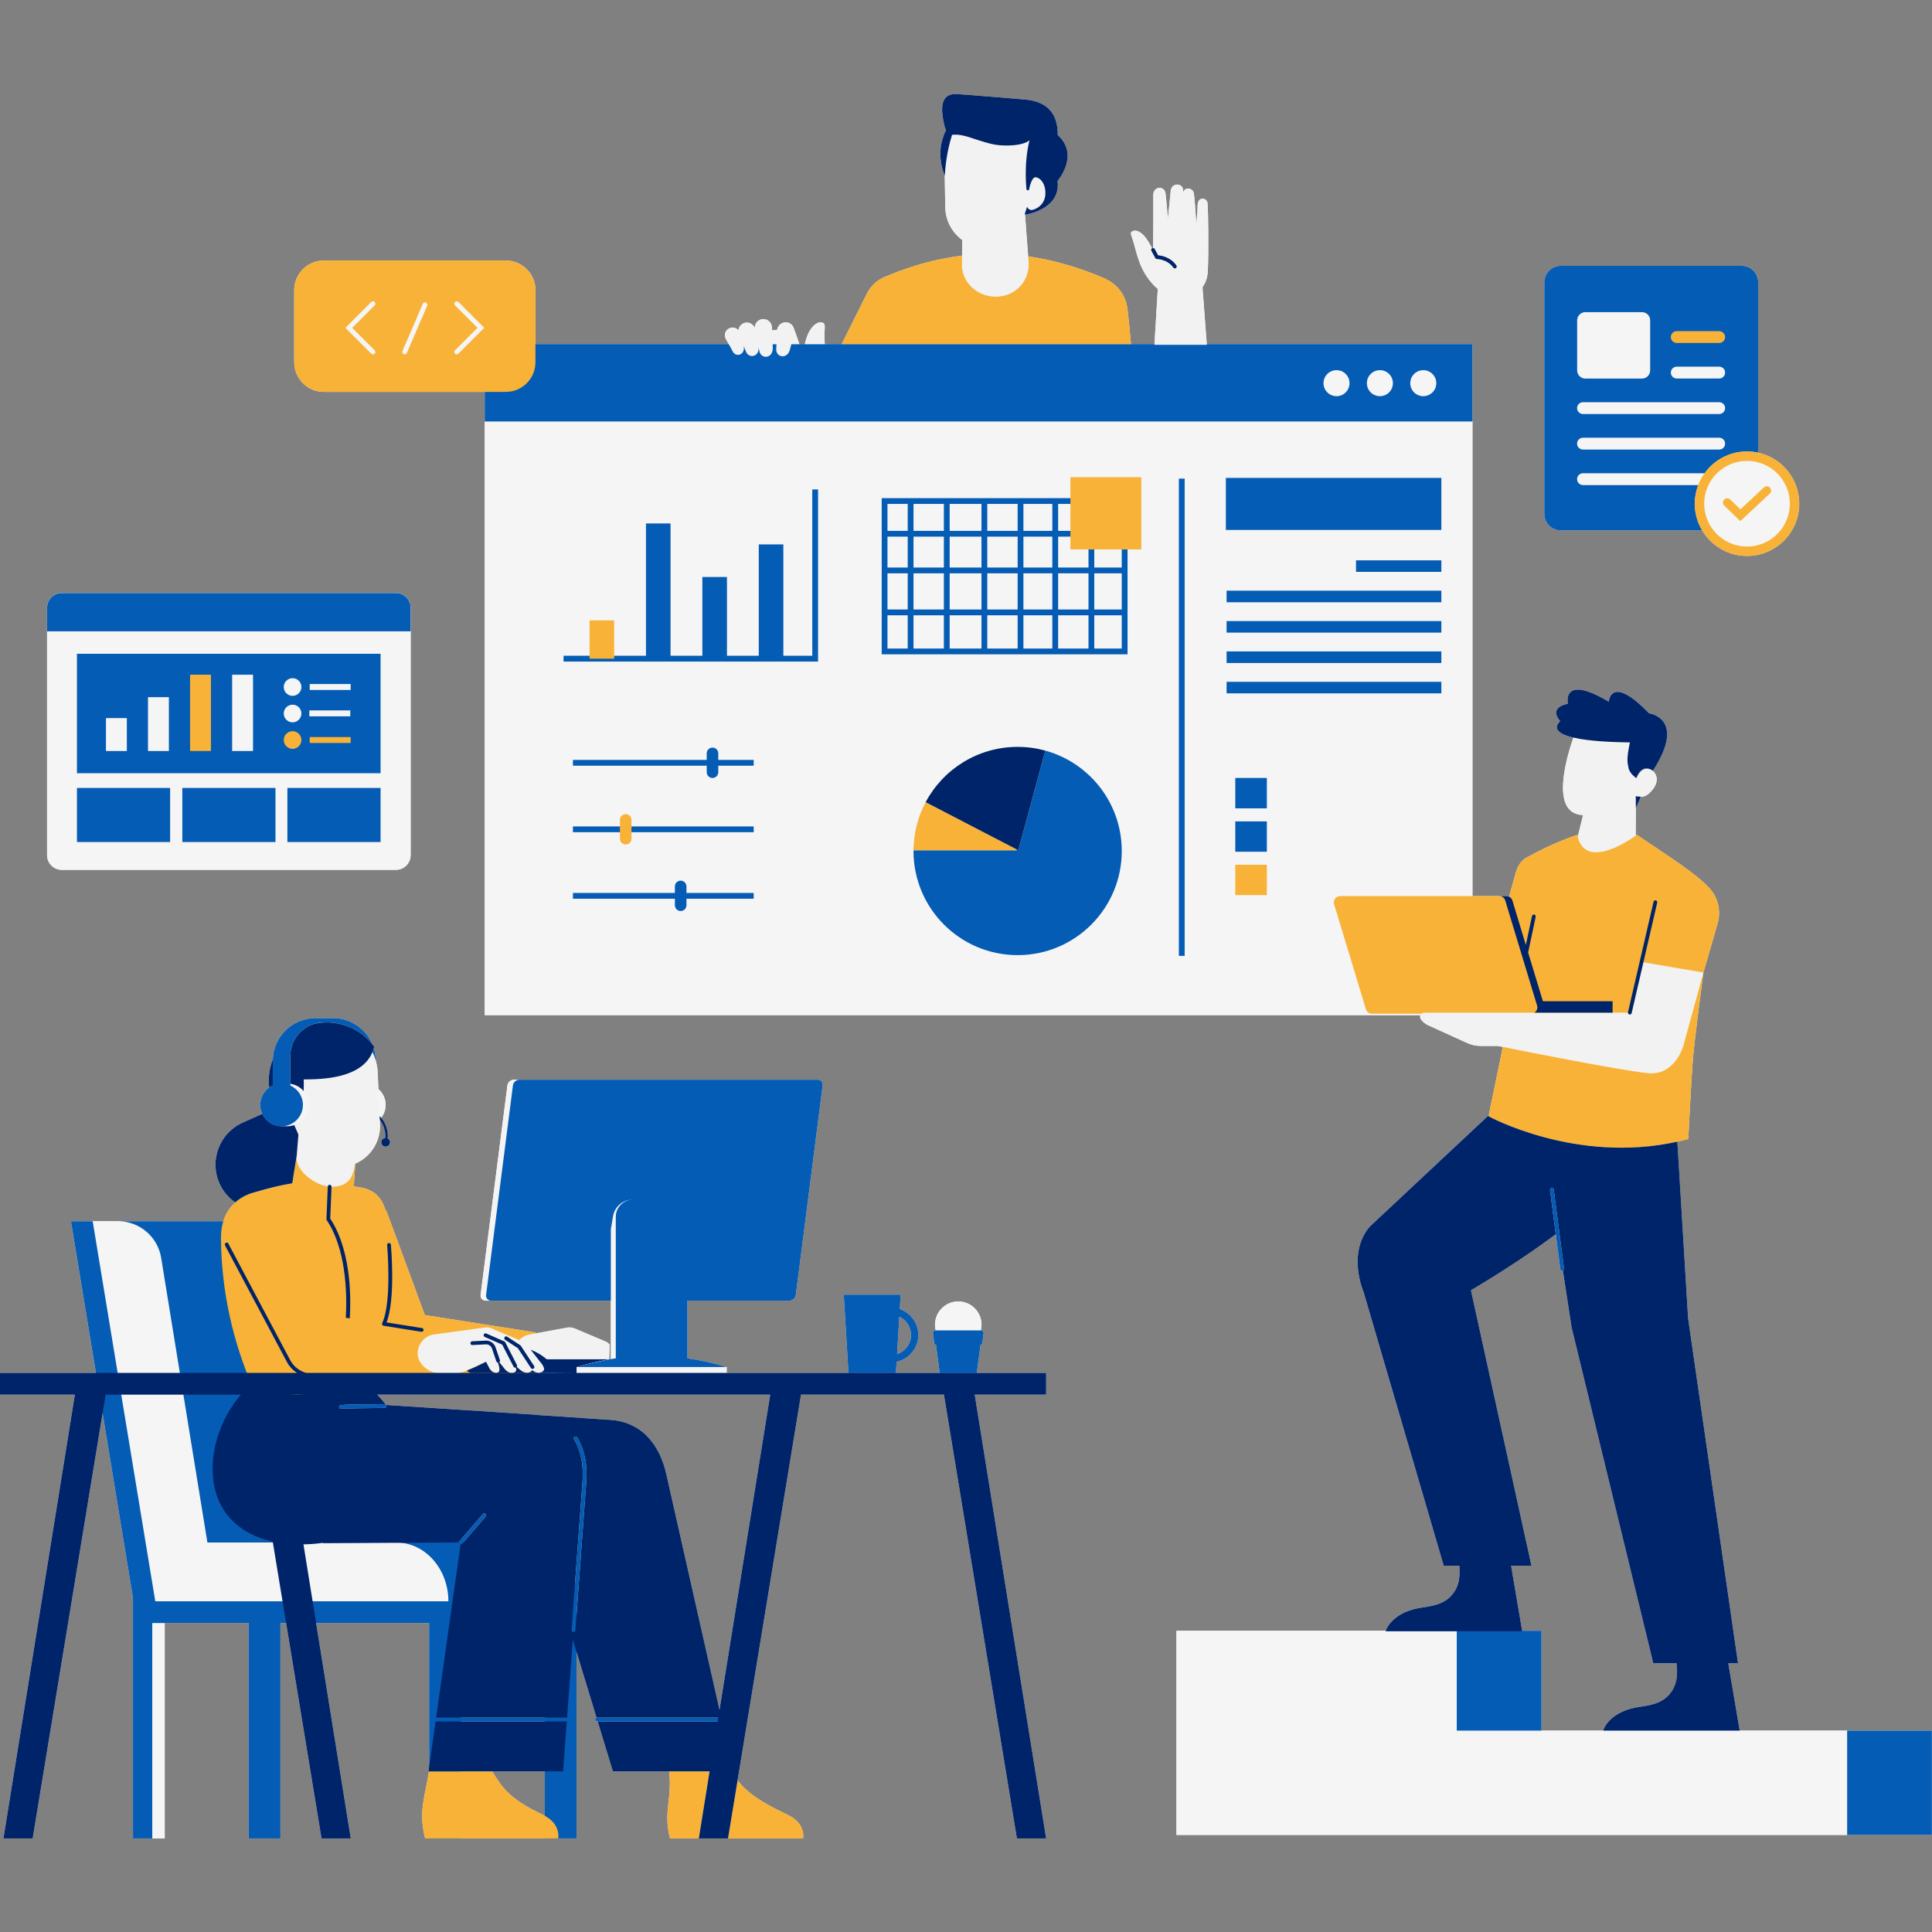 <svg xmlns="http://www.w3.org/2000/svg" xmlns:xlink="http://www.w3.org/1999/xlink" width="500" viewBox="0 0 375 375" height="500" preserveAspectRatio="xMidYMid meet"><rect x="0" y="0" width="375" height="375" fill="#808080" stroke="none"/><path fill="#f5f5f5" d="M 12 168.84 L 76.84 168.84 C 78.426 168.84 79.707 167.559 79.707 165.977 L 79.707 117.973 C 79.707 116.391 78.422 115.105 76.84 115.105 L 12 115.105 C 10.418 115.105 9.137 116.391 9.137 117.973 L 9.137 165.977 C 9.133 167.559 10.418 168.84 12 168.84 Z M 12 168.84 " fill-opacity="1" fill-rule="nonzero"></path><path fill="#f5f5f5" d="M 190.328 261.027 C 190.5 260.984 190.641 260.84 190.664 260.652 L 190.918 258.746 C 190.957 258.477 190.742 258.23 190.469 258.23 L 190.375 258.23 C 190.465 257.879 190.516 257.508 190.516 257.125 C 190.516 254.629 188.492 252.609 186 252.609 C 183.504 252.609 181.48 254.629 181.48 257.125 C 181.48 257.508 181.535 257.879 181.621 258.23 L 181.527 258.23 C 181.254 258.23 181.039 258.477 181.078 258.75 L 181.332 260.652 C 181.355 260.84 181.496 260.984 181.672 261.027 L 182.398 266.477 L 173.898 266.477 L 174.031 264.316 C 176.434 263.809 178.242 261.672 178.242 259.121 C 178.242 256.793 176.734 254.812 174.645 254.098 L 174.816 251.285 L 163.766 251.285 L 164.684 266.477 L 111.84 266.477 L 111.91 266.449 L 111.91 266.477 L 141.043 266.477 L 141.043 265.34 C 138.504 264.574 135.969 264.012 133.434 263.648 L 133.434 252.457 L 153.199 252.457 C 153.82 252.457 154.387 251.949 154.469 251.328 L 159.672 210.691 C 159.754 210.07 159.312 209.566 158.691 209.566 L 99.758 209.566 C 99.137 209.566 98.566 210.07 98.488 210.691 L 93.281 251.328 C 93.203 251.953 93.645 252.457 94.266 252.457 L 118.566 252.457 L 118.566 263.789 L 118.652 263.789 C 118.445 263.824 118.234 263.855 118.027 263.891 C 118.082 263.883 118.141 263.871 118.195 263.859 L 118.238 263.844 L 118.32 260.98 C 118.289 260.938 118.25 260.906 118.215 260.871 C 118.078 260.695 117.902 260.551 117.695 260.453 C 117.625 260.414 117.551 260.387 117.477 260.359 L 111.941 258.023 C 111.891 257.996 111.844 257.973 111.793 257.949 C 111.285 257.734 110.762 257.594 110.199 257.672 L 102.914 259.008 L 104.227 258.77 C 103.875 258.637 103.512 258.535 103.129 258.496 L 82.457 255.254 L 75.246 235.703 C 75.105 235.316 74.93 234.957 74.734 234.621 C 74.164 232.832 72.898 230.988 70.062 230.5 C 69.578 230.414 69.121 230.336 68.672 230.262 L 68.957 225.863 C 72.062 224.527 73.902 221.418 73.762 218.199 L 73.719 217.297 L 73.723 217.395 C 74.402 218.27 74.789 219.352 74.789 220.484 C 74.789 220.617 74.777 220.75 74.77 220.883 C 74.344 220.926 74.012 221.273 74.012 221.707 C 74.012 222.176 74.387 222.551 74.852 222.551 C 75.316 222.551 75.695 222.176 75.695 221.707 C 75.695 221.387 75.508 221.113 75.242 220.973 C 75.254 220.809 75.27 220.648 75.27 220.484 C 75.27 219.18 74.801 217.941 73.984 216.961 C 74.52 216.266 74.852 215.41 74.852 214.465 C 74.852 213.23 74.305 212.137 73.449 211.379 L 73.688 216.625 L 73.301 208.121 C 73.27 207.344 73.129 206.594 72.922 205.879 C 72.918 205.031 72.789 204.211 72.551 203.441 C 72.551 203.445 72.547 203.449 72.547 203.453 C 72.547 203.449 72.551 203.449 72.551 203.445 C 72.578 203.348 72.617 203.262 72.641 203.164 C 72.527 203.008 72.402 202.867 72.285 202.719 C 72.285 202.719 72.285 202.723 72.285 202.723 C 71.035 199.727 68.082 197.625 64.637 197.625 L 61.238 197.625 C 56.66 197.625 52.949 201.336 52.949 205.91 C 52.949 205.801 52.961 205.691 52.969 205.578 C 52.273 207.332 52.02 209.238 52.25 211.117 C 51.203 211.867 50.516 213.078 50.516 214.465 C 50.516 215.094 50.664 215.68 50.914 216.215 C 50.914 216.211 50.91 216.207 50.906 216.203 L 47.094 217.918 C 42.594 219.941 40.59 225.23 42.613 229.73 C 43.305 231.266 44.379 232.5 45.668 233.395 C 44.625 234.336 43.816 235.555 43.348 237.039 L 13.77 237.039 L 18.617 266.48 L 0 266.48 L 0 270.699 L 14.531 270.699 L 0.668 356.836 L 6.344 356.836 L 19.91 274.32 L 25.812 310.152 L 25.812 356.836 L 31.969 356.836 L 31.969 315.031 L 48.273 315.031 L 48.273 356.836 L 54.43 356.836 L 54.43 315.031 L 55.535 315.031 L 62.406 356.836 L 68.086 356.836 L 61.355 315.031 L 83.293 315.031 L 83.293 343.039 L 83.184 343.82 L 83.262 343.82 C 82.48 348.926 81.191 351.516 82.523 356.836 L 111.91 356.836 L 111.91 320.676 L 115.789 333.414 C 115.641 333.461 115.527 333.594 115.527 333.758 C 115.527 333.961 115.691 334.125 115.895 334.125 L 116.004 334.125 L 118.957 343.82 L 129.898 343.82 C 130.469 349.605 128.715 351.504 130.047 356.836 L 155.871 356.836 C 155.871 356.836 156.48 353.992 152.965 352.297 C 150.121 350.922 145.992 348.973 143.559 346.059 C 143.422 345.895 143.293 345.723 143.168 345.555 L 155.477 270.699 L 183.215 270.699 L 197.379 356.836 L 203.055 356.836 L 189.191 270.699 L 203.055 270.699 L 203.055 266.48 L 189.602 266.48 Z M 174.559 255.582 C 175.898 256.199 176.832 257.551 176.832 259.121 C 176.832 260.855 175.691 262.332 174.121 262.832 Z M 51.871 217.512 C 51.957 217.59 52.051 217.664 52.148 217.738 C 52.051 217.664 51.957 217.59 51.871 217.512 Z M 57.164 218.359 L 57.738 219.793 L 57.098 218.379 C 57.121 218.371 57.141 218.367 57.164 218.359 Z M 57.723 218.113 C 57.742 218.105 57.758 218.094 57.773 218.086 C 57.758 218.094 57.742 218.105 57.723 218.113 Z M 57.59 224.297 L 57.918 220.242 L 57.578 224.473 Z M 59.066 216.992 C 59.102 216.949 59.141 216.91 59.172 216.863 C 59.141 216.91 59.102 216.949 59.066 216.992 Z M 59.871 215.223 C 59.918 214.977 59.949 214.723 59.949 214.465 C 59.949 214.723 59.918 214.977 59.871 215.223 Z M 59.367 216.547 C 59.43 216.438 59.492 216.328 59.547 216.215 C 59.492 216.328 59.43 216.441 59.367 216.547 Z M 59.672 215.922 C 59.727 215.777 59.773 215.625 59.812 215.469 C 59.773 215.625 59.727 215.777 59.672 215.922 Z M 58.934 211.766 C 58.969 211.113 58.973 210.504 58.965 209.996 C 58.973 210.504 58.969 211.113 58.934 211.766 Z M 58.461 200.188 C 58.801 199.871 59.176 199.59 59.574 199.355 C 59.176 199.59 58.805 199.871 58.461 200.188 Z M 58.469 216.074 C 58.68 215.582 58.797 215.035 58.797 214.465 C 58.797 215.035 58.68 215.578 58.469 216.074 Z M 56.5 218.535 C 56.273 218.578 56.043 218.605 55.809 218.605 C 56.043 218.605 56.273 218.574 56.5 218.535 Z M 56.266 218.277 C 56.27 218.277 56.273 218.273 56.277 218.273 C 56.273 218.273 56.27 218.277 56.266 218.277 Z M 89.918 299.402 L 94.266 294.363 Z M 89.086 299.402 L 86.715 299.402 L 89.086 299.391 C 89.086 299.387 89.09 299.383 89.09 299.379 C 89.09 299.387 89.086 299.395 89.086 299.402 Z M 89.105 299.266 C 89.121 299.223 89.141 299.184 89.172 299.148 C 89.141 299.184 89.121 299.223 89.105 299.266 Z M 110.602 266.473 L 111.078 266.477 L 110.602 266.477 Z M 115.324 264.438 C 115.297 264.445 115.266 264.453 115.238 264.457 C 115.266 264.449 115.297 264.445 115.324 264.438 Z M 113.637 264.852 C 113.066 265.004 112.492 265.164 111.922 265.336 C 112.492 265.164 113.066 265.004 113.637 264.852 Z M 111.949 263.719 C 111.941 263.719 111.93 263.715 111.922 263.715 L 111.906 263.664 C 111.922 263.68 111.934 263.699 111.949 263.719 Z M 72.066 204.691 C 71.992 204.836 71.93 204.988 71.848 205.125 C 72.016 204.848 72.164 204.559 72.293 204.246 C 72.422 204.508 72.539 204.773 72.645 205.051 C 72.539 204.777 72.422 204.508 72.293 204.246 C 70.371 208.891 63.941 209.453 59.734 209.516 C 63.797 209.453 69.922 208.914 72.066 204.691 C 72.156 204.508 72.242 204.32 72.32 204.125 C 72.242 204.324 72.156 204.508 72.066 204.691 Z M 65.547 198.656 C 65.375 198.625 65.199 198.609 65.027 198.586 C 65.281 198.621 65.539 198.656 65.789 198.707 C 65.707 198.691 65.629 198.672 65.547 198.656 Z M 65.945 198.75 C 66.297 198.828 66.645 198.918 66.992 199.031 C 66.918 199.008 66.848 198.984 66.777 198.965 C 66.504 198.879 66.223 198.812 65.945 198.75 Z M 67.609 199.27 C 67.781 199.336 67.961 199.395 68.129 199.473 C 68.105 199.461 68.082 199.453 68.059 199.441 C 67.91 199.375 67.758 199.328 67.609 199.27 Z M 71.375 201.707 C 71.078 201.41 70.766 201.145 70.441 200.887 C 70.766 201.145 71.078 201.414 71.375 201.707 Z M 68.148 199.48 C 68.93 199.84 69.676 200.289 70.371 200.824 C 69.676 200.289 68.93 199.84 68.148 199.48 Z M 64.445 198.504 C 64.406 198.5 64.367 198.496 64.328 198.492 C 64.367 198.496 64.406 198.5 64.445 198.504 Z M 62.824 198.457 L 63.051 198.457 L 63.051 198.465 C 62.379 198.488 61.711 198.57 61.047 198.715 C 61.609 198.551 62.207 198.457 62.824 198.457 Z M 59.617 199.328 C 59.746 199.254 59.875 199.188 60.008 199.121 C 59.875 199.188 59.746 199.254 59.617 199.328 Z M 60.105 199.074 C 60.238 199.012 60.375 198.953 60.512 198.898 C 60.375 198.953 60.238 199.012 60.105 199.074 Z M 60.605 198.863 C 60.75 198.809 60.895 198.758 61.043 198.715 C 60.895 198.758 60.75 198.809 60.605 198.863 Z M 58.348 200.293 C 58.262 200.375 58.184 200.461 58.102 200.551 C 58.184 200.461 58.262 200.375 58.348 200.293 Z M 57.953 200.715 C 57.883 200.797 57.812 200.879 57.746 200.969 C 57.812 200.879 57.883 200.797 57.953 200.715 Z M 57.59 201.176 C 57.531 201.258 57.473 201.34 57.418 201.422 C 57.473 201.34 57.531 201.258 57.59 201.176 Z M 57.25 201.703 C 57.203 201.785 57.152 201.863 57.109 201.949 C 57.152 201.867 57.199 201.785 57.25 201.703 Z M 56.887 202.41 C 56.859 202.477 56.836 202.547 56.809 202.613 C 56.836 202.547 56.859 202.477 56.887 202.41 Z M 56.68 202.965 C 56.656 203.039 56.637 203.113 56.613 203.188 C 56.637 203.113 56.656 203.039 56.68 202.965 Z M 56.523 203.551 C 56.504 203.625 56.488 203.699 56.477 203.773 C 56.488 203.699 56.504 203.625 56.523 203.551 Z M 56.414 204.176 C 56.406 204.242 56.395 204.305 56.391 204.371 C 56.395 204.305 56.406 204.242 56.414 204.176 Z M 56.359 210.363 C 56.98 210.449 57.543 210.688 58.043 211.016 C 57.543 210.691 56.977 210.461 56.359 210.379 Z M 54.656 218.605 C 54.656 218.605 54.652 218.605 54.652 218.605 C 54.398 218.605 54.152 218.574 53.91 218.527 C 54.152 218.574 54.398 218.605 54.652 218.605 C 54.656 218.605 54.656 218.605 54.656 218.605 Z M 52.973 218.242 C 52.773 218.152 52.578 218.047 52.398 217.93 C 52.578 218.047 52.77 218.152 52.973 218.242 Z M 53.688 218.48 C 53.52 218.438 53.355 218.387 53.195 218.324 C 53.355 218.387 53.52 218.438 53.688 218.48 Z M 52.949 210.699 C 52.812 210.762 52.684 210.836 52.555 210.914 C 52.68 210.836 52.812 210.762 52.949 210.699 Z M 51.598 217.238 C 51.539 217.172 51.484 217.102 51.43 217.035 C 51.484 217.102 51.539 217.172 51.598 217.238 Z M 48.156 231.844 C 48.094 231.867 48.031 231.895 47.973 231.922 C 48.031 231.895 48.094 231.867 48.156 231.844 Z M 47.227 232.285 C 47.219 232.289 47.211 232.293 47.203 232.297 C 47.211 232.293 47.219 232.289 47.227 232.285 Z M 46.406 232.801 Z M 96.992 346.059 C 96.238 344.984 95.793 344.285 95.523 343.82 L 105.754 343.82 L 105.754 352.465 C 105.648 352.406 105.555 352.348 105.441 352.293 C 102.598 350.922 99.168 349.168 96.992 346.059 Z M 139.652 331.871 L 129.328 286.113 C 128.008 280.266 124.438 275.984 118.457 275.598 L 104.359 274.656 C 104.133 274.629 103.91 274.598 103.68 274.582 L 74.945 272.695 C 74.414 271.996 73.832 271.336 73.223 270.699 L 149.5 270.699 Z M 139.652 331.871 " fill-opacity="1" fill-rule="nonzero"></path><path fill="#f5f5f5" d="M 302.941 102.938 L 330.383 102.938 C 332.148 105.91 335.387 107.906 339.094 107.906 C 344.691 107.906 349.23 103.367 349.23 97.77 C 349.23 92.91 345.812 88.855 341.254 87.867 L 341.254 54.789 C 341.254 53.027 339.824 51.598 338.059 51.598 L 302.941 51.598 C 301.176 51.598 299.746 53.027 299.746 54.789 L 299.746 99.742 C 299.746 101.508 301.176 102.938 302.941 102.938 Z M 335.184 90.434 C 335.41 90.312 335.641 90.203 335.879 90.102 C 335.645 90.203 335.41 90.312 335.184 90.434 Z M 335.973 90.07 C 336.191 89.98 336.41 89.898 336.637 89.828 C 336.41 89.898 336.191 89.98 335.973 90.07 Z M 336.852 89.77 C 337.043 89.719 337.234 89.664 337.43 89.625 C 337.234 89.664 337.043 89.719 336.852 89.77 Z M 333.258 91.852 C 333.82 91.301 334.461 90.824 335.16 90.445 C 334.461 90.824 333.82 91.301 333.258 91.852 Z M 330.871 91.855 Z M 331.637 90.918 C 331.621 90.934 331.605 90.953 331.59 90.969 C 331.605 90.953 331.621 90.934 331.637 90.918 Z M 332.441 90.133 C 332.449 90.129 332.453 90.121 332.461 90.113 C 332.453 90.121 332.449 90.129 332.441 90.133 Z M 329.629 94.156 Z M 337.844 89.562 C 337.98 89.539 338.113 89.516 338.246 89.5 C 338.113 89.512 337.98 89.539 337.844 89.562 Z M 334.383 88.797 C 334.41 88.781 334.441 88.77 334.469 88.754 C 334.441 88.77 334.41 88.781 334.383 88.797 Z M 335.379 88.344 C 335.477 88.305 335.57 88.273 335.668 88.238 C 335.57 88.273 335.477 88.305 335.379 88.344 Z M 336.441 87.996 C 336.559 87.961 336.676 87.93 336.797 87.902 C 336.676 87.93 336.559 87.961 336.441 87.996 Z M 337.594 87.754 C 337.707 87.738 337.82 87.715 337.934 87.703 C 337.82 87.715 337.707 87.738 337.594 87.754 Z M 329.004 96.797 C 328.973 97.117 328.957 97.441 328.957 97.77 C 328.957 98.074 328.977 98.379 329.004 98.68 C 328.977 98.379 328.957 98.078 328.957 97.77 C 328.957 97.441 328.973 97.117 329.004 96.797 Z M 329.348 95.008 C 329.344 95.02 329.344 95.031 329.34 95.039 C 329.344 95.031 329.344 95.02 329.348 95.008 Z M 329.137 95.883 C 329.121 95.961 329.113 96.043 329.102 96.125 C 329.117 96.043 329.121 95.961 329.137 95.883 Z M 329.508 101.047 C 329.535 101.129 329.566 101.207 329.598 101.289 C 329.566 101.207 329.535 101.129 329.508 101.047 Z M 329.031 98.949 C 329.055 99.176 329.094 99.402 329.133 99.625 C 329.094 99.402 329.059 99.176 329.031 98.949 Z M 329.219 100.035 C 329.262 100.219 329.309 100.398 329.359 100.578 C 329.309 100.398 329.262 100.219 329.219 100.035 Z M 330.836 96.848 C 330.801 97.148 330.781 97.457 330.781 97.77 C 330.781 97.457 330.801 97.148 330.836 96.848 Z M 331.617 94.156 C 331.488 94.422 331.375 94.695 331.273 94.973 C 331.375 94.691 331.488 94.422 331.617 94.156 Z M 331.258 95.02 C 331.164 95.273 331.09 95.535 331.027 95.801 C 331.09 95.535 331.168 95.277 331.258 95.02 Z M 330.992 95.926 C 330.938 96.172 330.895 96.418 330.863 96.668 C 330.895 96.418 330.938 96.172 330.992 95.926 Z M 340.219 87.699 C 340.207 87.695 340.199 87.695 340.188 87.691 C 340.199 87.695 340.207 87.695 340.219 87.699 Z M 340.219 87.699 " fill-opacity="1" fill-rule="nonzero"></path><path fill="#f5f5f5" d="M 358.531 335.914 L 337.676 335.914 L 335.461 322.844 L 337.352 322.844 L 327.66 255.879 L 325.574 221.594 C 325.57 221.598 325.57 221.598 325.566 221.598 C 326.273 221.441 326.98 221.27 327.691 221.078 C 327.691 221.078 328.301 209.062 328.582 205.656 C 328.93 201.422 330.629 188.777 330.629 188.77 L 330.348 189.793 L 330.629 188.77 L 333.387 179.227 C 334.078 176.824 333.477 174.23 331.789 172.387 C 329.207 169.566 324.141 166.391 317.707 162.043 C 317.707 162.043 317.582 162.137 317.371 162.285 C 317.414 162.254 317.457 162.223 317.492 162.199 L 317.512 156.887 L 317.516 155.914 L 317.523 156.801 C 317.855 156.164 318.168 155.422 318.441 154.699 C 318.465 154.695 318.48 154.699 318.504 154.699 C 318.961 154.656 319.516 154.492 320.027 154.047 C 321.289 152.938 322.285 151.168 320.902 149.707 C 320.902 149.707 320.902 149.703 320.898 149.703 C 320.895 149.703 320.891 149.699 320.887 149.695 C 320.609 149.48 318.828 148.254 317.664 151.098 C 317.664 151.098 317.461 150.949 317.203 150.715 C 317.422 150.902 317.59 151.016 317.59 151.016 C 318.809 147.91 320.836 149.598 320.836 149.598 C 327.438 139.367 320.086 138.457 320.086 138.457 C 312.559 130.672 312.273 136.207 312.273 136.207 C 303.039 130.711 304.324 136.59 304.324 136.59 C 300.316 137.441 302.828 139.949 302.828 139.949 C 301.234 141.578 302.824 142.566 305.395 143.164 C 303.805 147.77 300.996 157.98 307.27 158.207 L 307.266 158.234 L 307.258 158.254 L 306.754 160.324 L 306.242 162.418 C 307.18 166.199 310.457 165.781 313.27 164.598 C 310.363 165.82 306.957 166.238 306.152 162.043 C 306.152 162.043 301.551 163.512 296.254 166.484 C 295.203 167.074 294.539 168.188 294.223 169.352 L 292.902 174.059 C 292.742 173.984 292.57 173.93 292.383 173.93 L 285.801 173.93 L 285.801 66.793 L 234.23 66.793 L 233.414 55.949 C 233.434 55.844 233.43 55.758 233.445 55.656 C 234.004 54.887 234.371 53.91 234.43 52.691 C 234.641 48.324 234.504 41.172 234.395 39.566 C 234.301 38.242 232.453 38.07 232.453 39.906 C 232.453 40.836 232.344 41.922 232.215 43.59 C 232.082 41.527 231.875 38.57 231.738 37.586 C 231.566 36.391 229.867 36.188 229.66 37.441 C 229.66 37.785 229.645 38.031 229.637 37.762 C 229.633 37.645 229.641 37.539 229.66 37.441 C 229.656 37.238 229.652 37.004 229.633 36.82 C 229.516 35.555 227.566 35.418 227.258 36.883 L 226.688 42.469 C 226.531 40.539 226.344 38.387 226.215 37.488 C 226.004 36 223.789 36.109 223.848 37.957 C 223.898 39.578 223.828 46.484 223.809 48.141 C 223.75 48.141 223.688 48.148 223.633 48.18 C 223.633 48.18 223.629 48.18 223.629 48.184 C 223.375 47.723 223.074 47.199 222.836 46.812 C 221.637 44.855 220.449 44.59 219.875 44.859 C 219.359 45.098 219.457 45.348 219.812 46.371 C 220.625 48.707 220.93 52.355 224.129 55.543 C 224.32 55.73 224.52 55.898 224.727 56.062 L 224.086 66.797 L 219.516 66.797 C 219.316 64.484 219.109 62.176 218.824 59.871 C 218.5 57.281 216.848 55.188 214.637 54.172 C 214.641 54.164 214.641 54.137 214.641 54.137 C 209.523 51.93 204.523 50.477 199.566 49.766 L 199.648 50.848 L 198.957 41.688 C 200.336 41.445 205.898 40.16 205.27 35.117 C 205.27 35.117 209.629 30.113 205.301 26.215 C 205.352 21.691 202.91 19.496 198.367 19.277 C 198.367 19.277 188.094 18.402 185.809 18.262 C 182.555 18.059 182.422 20.875 183.391 24.684 C 183.445 24.902 183.527 25.09 183.621 25.262 C 183.332 25.84 183.09 26.445 182.91 27.078 C 182.895 27.133 182.887 27.184 182.871 27.238 C 182.801 27.504 182.734 27.773 182.684 28.047 C 182.621 28.383 182.574 28.723 182.547 29.066 C 182.512 29.477 182.512 29.879 182.523 30.277 C 182.527 30.398 182.543 30.52 182.551 30.645 C 182.57 30.922 182.598 31.199 182.641 31.473 C 182.66 31.605 182.684 31.734 182.707 31.863 C 182.758 32.141 182.824 32.414 182.898 32.684 C 182.93 32.789 182.957 32.898 182.988 33.004 C 183.102 33.367 183.242 33.719 183.395 34.062 C 183.395 34.059 183.395 34.055 183.395 34.051 C 183.383 34.352 183.379 34.523 183.379 34.523 L 183.477 40.234 C 183.52 42.82 184.801 45.152 186.766 46.574 L 186.742 49.621 C 181.938 50.211 177.121 51.504 172.219 53.547 C 172.211 53.551 172.203 53.555 172.195 53.559 C 170.465 54.16 168.973 55.43 168.145 57.23 L 163.375 66.797 L 160.082 66.797 C 160.039 65.977 160.004 65.195 160.043 64.461 C 160.125 63.062 160.152 62.719 159.465 62.574 C 158.703 62.414 157.148 63.289 156.387 66.129 C 156.324 66.355 156.262 66.578 156.199 66.797 L 155.168 66.797 C 154.559 65 154.086 63.738 154.035 63.602 C 154.031 63.598 154.031 63.59 154.027 63.586 C 154.027 63.582 154.023 63.578 154.023 63.578 C 153.812 63.078 153.383 62.688 152.805 62.582 C 151.859 62.41 150.98 63.07 150.855 64.004 L 149.879 64.137 C 149.867 63.871 149.855 63.652 149.84 63.516 C 149.75 62.574 148.969 61.852 148.027 61.934 C 147.125 62.016 146.473 62.789 146.508 63.66 C 146.188 62.91 145.406 62.457 144.59 62.656 C 143.875 62.832 143.395 63.445 143.34 64.129 C 142.961 63.68 142.363 63.457 141.766 63.641 C 140.898 63.902 140.457 64.871 140.836 65.695 L 141.445 66.793 L 103.934 66.793 L 103.934 56.316 C 103.934 53.141 101.355 50.562 98.18 50.562 L 62.863 50.562 C 59.688 50.562 57.109 53.141 57.109 56.316 L 57.109 70.312 C 57.109 73.492 59.688 76.066 62.863 76.066 L 94.086 76.066 L 94.086 197.039 L 275.719 197.039 C 275.672 197.145 275.641 197.258 275.641 197.375 C 275.641 197.535 275.688 197.699 275.793 197.844 C 276.148 198.344 276.633 198.746 277.195 198.996 L 284.777 202.445 C 285.605 202.82 286.504 203.016 287.41 203.016 L 290.703 203.016 C 290.723 203.016 290.738 203.016 290.754 203.02 C 290.844 203.039 291.172 203.105 291.68 203.207 L 291.488 204.246 L 288.965 216.465 L 265.832 238.109 C 261.43 243.398 264.66 250.742 264.66 250.742 L 280.227 303.902 L 283.258 303.902 C 283.359 305.238 283.309 306.57 282.949 307.586 C 281.465 311.797 277.359 311.707 275.145 312.168 C 270.34 313.176 269.168 315.984 268.98 316.531 L 228.348 316.531 L 228.348 356.16 L 374.977 356.16 L 374.977 335.914 Z M 199.359 40.137 L 199.223 40.555 L 198.938 41.422 L 199.359 40.137 C 199.426 40.305 199.539 40.434 199.664 40.539 C 199.539 40.434 199.426 40.305 199.359 40.137 Z M 199.938 40.703 C 200.09 40.758 200.25 40.781 200.426 40.738 C 200.254 40.781 200.09 40.758 199.938 40.703 Z M 202.898 37.863 C 202.914 37.664 202.914 37.465 202.906 37.273 C 202.914 37.465 202.914 37.664 202.898 37.863 Z M 202.898 37.098 C 202.887 36.965 202.871 36.832 202.852 36.703 C 202.871 36.832 202.887 36.965 202.898 37.098 Z M 202.738 36.219 C 202.723 36.172 202.715 36.121 202.699 36.074 C 202.715 36.121 202.723 36.172 202.738 36.219 Z M 202.602 35.824 C 202.578 35.766 202.551 35.707 202.523 35.652 C 202.523 35.652 202.523 35.656 202.523 35.656 C 202.551 35.711 202.578 35.766 202.602 35.824 Z M 202.355 35.348 C 202.352 35.344 202.348 35.34 202.348 35.336 C 202.348 35.34 202.352 35.344 202.355 35.348 Z M 202.074 34.98 C 202.066 34.977 202.062 34.969 202.059 34.965 C 202.062 34.969 202.066 34.973 202.074 34.98 Z M 201.406 34.508 C 201.273 34.457 201.141 34.422 201 34.41 C 201.141 34.422 201.273 34.457 201.406 34.508 Z M 201.762 34.703 C 201.727 34.68 201.688 34.66 201.652 34.641 C 201.688 34.664 201.727 34.68 201.762 34.703 Z M 183.473 32.922 C 183.48 32.82 183.492 32.719 183.5 32.609 C 183.492 32.719 183.48 32.82 183.473 32.922 Z M 183.414 33.688 C 183.418 33.625 183.422 33.562 183.426 33.496 C 183.422 33.562 183.418 33.625 183.414 33.688 Z M 183.438 33.336 C 183.445 33.258 183.453 33.176 183.457 33.09 C 183.453 33.176 183.445 33.258 183.438 33.336 Z M 183.645 31.387 C 183.59 31.773 183.551 32.129 183.516 32.457 C 183.551 32.129 183.59 31.773 183.645 31.387 Z M 184.574 26.902 C 184.641 26.66 184.715 26.418 184.793 26.172 C 184.715 26.418 184.641 26.66 184.574 26.902 Z M 183.668 31.223 C 183.688 31.078 183.707 30.934 183.73 30.785 C 183.707 30.934 183.688 31.078 183.668 31.223 Z M 183.758 30.59 C 183.785 30.438 183.809 30.281 183.836 30.121 C 183.809 30.281 183.785 30.438 183.758 30.59 Z M 183.867 29.941 C 183.945 29.508 184.035 29.055 184.141 28.586 C 184.039 29.055 183.945 29.508 183.867 29.941 Z M 184.188 28.383 C 184.227 28.215 184.27 28.047 184.312 27.879 C 184.27 28.047 184.227 28.215 184.188 28.383 Z M 184.371 27.637 C 184.418 27.469 184.461 27.301 184.508 27.129 C 184.461 27.301 184.414 27.469 184.371 27.637 Z M 301.031 221.07 C 301.129 221.098 301.23 221.121 301.328 221.145 C 301.23 221.121 301.129 221.094 301.031 221.07 Z M 302.379 221.387 C 302.48 221.406 302.578 221.43 302.68 221.449 C 302.578 221.43 302.48 221.406 302.379 221.387 Z M 316.012 163.176 C 315.695 163.367 315.348 163.57 314.977 163.773 C 315.348 163.57 315.695 163.367 316.012 163.176 Z M 316.285 163.004 C 316.215 163.051 316.141 163.094 316.066 163.141 C 316.141 163.094 316.215 163.051 316.285 163.004 Z M 316.52 207.844 C 316.332 207.812 316.145 207.785 315.949 207.75 C 316.145 207.781 316.332 207.812 316.52 207.844 Z M 315.598 207.695 C 315.398 207.664 315.191 207.629 314.984 207.594 C 315.191 207.629 315.398 207.664 315.598 207.695 Z M 314.633 207.535 C 314.406 207.5 314.168 207.457 313.934 207.418 C 314.172 207.457 314.406 207.5 314.633 207.535 Z M 313.633 207.367 C 313.305 207.312 312.973 207.254 312.633 207.195 C 312.973 207.254 313.305 207.312 313.633 207.367 Z M 312.602 207.191 C 312.234 207.125 311.863 207.062 311.484 206.992 C 311.863 207.062 312.234 207.125 312.602 207.191 Z M 311.41 206.98 C 311.062 206.918 310.715 206.859 310.359 206.793 C 310.715 206.855 311.062 206.918 311.41 206.98 Z M 310.148 206.754 C 309.844 206.699 309.535 206.645 309.227 206.59 C 309.535 206.645 309.844 206.699 310.148 206.754 Z M 308.934 206.535 C 308.645 206.484 308.359 206.43 308.066 206.375 C 308.355 206.43 308.645 206.48 308.934 206.535 Z M 307.762 206.32 C 307.477 206.27 307.195 206.215 306.91 206.164 C 307.195 206.215 307.477 206.27 307.762 206.32 Z M 306.559 206.098 C 306.277 206.043 306 205.992 305.719 205.941 C 306 205.992 306.277 206.043 306.559 206.098 Z M 305.41 205.883 C 305.102 205.824 304.793 205.766 304.484 205.707 C 304.793 205.766 305.102 205.824 305.41 205.883 Z M 304.266 205.664 C 302.715 205.371 301.195 205.082 299.766 204.801 C 301.195 205.082 302.715 205.371 304.266 205.664 Z M 299.41 204.734 C 299.152 204.684 298.895 204.633 298.645 204.586 C 298.895 204.633 299.152 204.684 299.41 204.734 Z M 298.484 204.555 C 298.191 204.496 297.902 204.438 297.617 204.383 C 297.902 204.441 298.191 204.496 298.484 204.555 Z M 316.852 207.895 C 317.027 207.922 317.203 207.949 317.375 207.973 C 317.203 207.949 317.027 207.922 316.852 207.895 Z M 317.703 208.023 C 317.867 208.047 318.027 208.07 318.184 208.09 C 318.027 208.07 317.867 208.047 317.703 208.023 Z M 318.473 208.133 C 318.645 208.156 318.801 208.176 318.961 208.195 C 318.801 208.176 318.645 208.156 318.473 208.133 Z M 319.18 208.227 C 319.402 208.254 319.613 208.277 319.809 208.301 C 319.613 208.277 319.402 208.254 319.18 208.227 Z M 317.199 162.406 C 317.242 162.375 317.285 162.348 317.32 162.32 C 317.281 162.348 317.242 162.375 317.199 162.406 Z M 316.402 162.934 C 316.465 162.891 316.523 162.852 316.586 162.812 C 316.523 162.852 316.465 162.891 316.402 162.934 Z M 316.703 162.738 C 316.758 162.703 316.812 162.668 316.863 162.633 C 316.812 162.668 316.758 162.703 316.703 162.738 Z M 316.973 162.559 C 317.02 162.527 317.062 162.496 317.105 162.469 C 317.062 162.496 317.02 162.527 316.973 162.559 Z M 316.363 144.082 C 316.359 144.102 316.355 144.121 316.352 144.141 C 315.906 144.137 314.656 144.109 313.066 144.016 C 314.973 144.094 316.363 144.082 316.363 144.082 Z M 313.695 164.41 C 313.562 164.473 313.43 164.531 313.293 164.59 C 313.43 164.531 313.562 164.473 313.695 164.41 Z M 314.973 163.773 C 314.855 163.84 314.734 163.902 314.613 163.965 C 314.734 163.902 314.855 163.84 314.973 163.773 Z M 314.555 163.996 C 314.438 164.055 314.316 164.117 314.191 164.176 C 314.316 164.117 314.438 164.055 314.555 163.996 Z M 314.133 164.207 C 314.008 164.266 313.879 164.328 313.754 164.387 C 313.879 164.328 314.008 164.266 314.133 164.207 Z M 292.441 175.699 L 292.168 174.797 Z M 294.715 203.812 C 294.281 203.727 293.883 203.645 293.508 203.574 C 293.883 203.645 294.281 203.727 294.715 203.812 Z M 297.426 204.348 C 297.172 204.297 296.918 204.246 296.672 204.199 C 296.918 204.246 297.172 204.297 297.426 204.348 Z M 296.426 204.148 C 296.199 204.105 295.98 204.062 295.766 204.02 C 295.98 204.062 296.199 204.105 296.426 204.148 Z M 295.52 203.973 C 295.258 203.918 295.004 203.871 294.758 203.82 C 295.004 203.867 295.258 203.918 295.52 203.973 Z M 311.613 222.68 C 311.586 222.676 311.559 222.676 311.531 222.676 C 311.559 222.676 311.586 222.676 311.613 222.68 Z M 310.07 222.566 C 310.012 222.562 309.953 222.559 309.895 222.551 C 309.953 222.559 310.012 222.562 310.07 222.566 Z M 308.527 222.414 C 308.453 222.402 308.375 222.395 308.301 222.387 C 308.375 222.398 308.453 222.406 308.527 222.414 Z M 307.012 222.219 C 306.922 222.207 306.836 222.195 306.75 222.184 C 306.836 222.199 306.922 222.207 307.012 222.219 Z M 305.523 221.992 C 305.43 221.977 305.336 221.965 305.242 221.945 C 305.336 221.965 305.43 221.977 305.523 221.992 Z M 304.078 221.734 C 303.98 221.715 303.883 221.699 303.789 221.68 C 303.883 221.699 303.98 221.715 304.078 221.734 Z M 300.031 220.816 C 299.934 220.793 299.832 220.766 299.734 220.738 C 299.832 220.766 299.934 220.793 300.031 220.816 Z M 298.789 220.477 C 298.691 220.449 298.598 220.422 298.5 220.395 C 298.594 220.422 298.691 220.449 298.789 220.477 Z M 297.605 220.129 C 297.512 220.102 297.422 220.07 297.328 220.043 C 297.422 220.07 297.512 220.102 297.605 220.129 Z M 296.484 219.773 C 296.395 219.746 296.309 219.715 296.223 219.688 C 296.309 219.715 296.395 219.746 296.484 219.773 Z M 295.434 219.418 C 295.348 219.391 295.262 219.359 295.176 219.328 C 295.262 219.359 295.348 219.391 295.434 219.418 Z M 294.449 219.066 C 294.367 219.039 294.285 219.008 294.203 218.977 C 294.285 219.008 294.367 219.039 294.449 219.066 Z M 293.535 218.723 C 293.457 218.695 293.383 218.664 293.309 218.637 C 293.383 218.664 293.457 218.695 293.535 218.723 Z M 292.691 218.391 C 292.621 218.363 292.555 218.336 292.484 218.309 C 292.555 218.336 292.621 218.363 292.691 218.391 Z M 291.93 218.078 C 291.863 218.051 291.805 218.023 291.742 217.996 C 291.805 218.023 291.867 218.051 291.93 218.078 Z M 291.246 217.781 C 291.188 217.758 291.137 217.734 291.082 217.707 C 291.137 217.734 291.188 217.758 291.246 217.781 Z M 290.645 217.512 C 290.594 217.488 290.547 217.469 290.5 217.445 C 290.547 217.469 290.594 217.488 290.645 217.512 Z M 290.133 217.273 C 290.086 217.254 290.047 217.234 290.004 217.215 C 290.047 217.234 290.086 217.254 290.133 217.273 Z M 289.699 217.066 C 289.664 217.051 289.637 217.035 289.602 217.02 C 289.633 217.035 289.664 217.051 289.699 217.066 Z M 289.367 216.902 C 289.324 216.883 289.297 216.867 289.258 216.848 C 289.297 216.867 289.324 216.883 289.367 216.902 Z M 289.121 216.777 C 289.086 216.758 289.07 216.75 289.043 216.734 C 289.07 216.75 289.09 216.762 289.121 216.777 Z M 299.203 335.914 L 299.203 316.531 L 295.449 316.531 L 293.305 303.902 L 297.262 303.902 L 285.512 250.445 C 292.109 246.527 297.52 242.898 301.977 239.562 L 300.859 231.008 L 302.859 246.348 C 302.883 246.531 303.043 246.664 303.223 246.664 C 303.238 246.664 303.254 246.664 303.27 246.66 C 303.301 246.656 303.328 246.645 303.355 246.633 L 305.043 257.641 L 320.906 322.844 L 325.445 322.844 C 325.574 324.297 325.555 325.766 325.164 326.871 C 323.68 331.082 319.574 330.992 317.359 331.453 C 312.031 332.57 311.164 335.914 311.164 335.914 Z M 303.539 246.473 C 303.535 246.477 303.531 246.484 303.527 246.488 C 303.531 246.484 303.535 246.477 303.539 246.473 Z M 303.539 246.473 " fill-opacity="1" fill-rule="nonzero"></path><path fill="#f5f5f5" d="M 282.172 79.16 L 252.508 79.16 L 252.508 70.668 L 282.172 70.668 Z M 307.258 87.262 L 333.695 87.262 C 334.328 87.262 334.844 86.746 334.844 86.109 C 334.844 85.477 334.328 84.961 333.695 84.961 L 307.258 84.961 C 306.625 84.961 306.109 85.477 306.109 86.109 C 306.109 86.746 306.625 87.262 307.258 87.262 Z M 285.801 81.812 L 94.086 81.812 L 94.086 197.039 L 285.801 197.039 Z M 282.754 335.914 L 282.754 316.531 L 228.348 316.531 L 228.348 356.16 L 358.531 356.16 L 358.531 335.914 Z M 307.258 94.156 L 331.617 94.156 C 331.086 95.25 330.781 96.473 330.781 97.77 C 330.781 102.359 334.504 106.082 339.094 106.082 C 343.688 106.082 347.406 102.359 347.406 97.77 C 347.406 93.18 343.688 89.457 339.094 89.457 C 336.816 89.457 334.758 90.375 333.254 91.859 L 307.262 91.859 C 306.625 91.859 306.109 92.371 306.109 93.008 C 306.109 93.645 306.625 94.156 307.258 94.156 Z M 325.457 73.469 L 333.691 73.469 C 334.328 73.469 334.844 72.953 334.844 72.316 C 334.844 71.684 334.328 71.168 333.691 71.168 L 325.457 71.168 C 324.82 71.168 324.309 71.684 324.309 72.316 C 324.309 72.953 324.82 73.469 325.457 73.469 Z M 307.258 80.363 L 333.695 80.363 C 334.328 80.363 334.844 79.848 334.844 79.215 C 334.844 78.578 334.328 78.066 333.695 78.066 L 307.258 78.066 C 306.625 78.066 306.109 78.578 306.109 79.215 C 306.109 79.848 306.625 80.363 307.258 80.363 Z M 307.719 73.484 L 318.699 73.484 C 319.582 73.484 320.297 72.77 320.297 71.887 L 320.297 62.184 C 320.297 61.301 319.582 60.586 318.699 60.586 L 307.719 60.586 C 306.836 60.586 306.121 61.301 306.121 62.184 L 306.121 71.887 C 306.121 72.77 306.836 73.484 307.719 73.484 Z M 76.93 299.402 L 40.258 299.402 L 31.262 244.027 C 30.543 239.984 27.023 237.035 22.914 237.035 L 16.199 237.035 L 28.438 310.812 L 27.75 310.812 L 27.75 356.836 L 31.969 356.836 L 31.969 310.812 L 87.035 310.812 C 87.035 304.508 82.508 299.402 76.93 299.402 Z M 111.914 266.477 L 141.047 266.477 L 141.047 265.34 L 111.914 265.34 Z M 157.625 209.566 L 99.758 209.566 C 99.137 209.566 98.57 210.07 98.488 210.691 L 93.285 251.328 C 93.203 251.949 93.645 252.453 94.266 252.453 L 118.566 252.453 L 118.566 263.789 L 132.477 263.789 L 132.477 252.453 L 152.129 252.453 C 152.754 252.453 153.32 251.949 153.398 251.328 L 158.605 210.691 C 158.684 210.07 158.246 209.566 157.625 209.566 Z M 79.707 165.973 L 79.707 117.973 C 79.707 116.387 78.422 115.105 76.84 115.105 L 12 115.105 C 10.418 115.105 9.137 116.391 9.137 117.973 L 9.137 165.973 C 9.137 167.559 10.418 168.84 12 168.84 L 76.84 168.84 C 78.426 168.84 79.707 167.559 79.707 165.973 Z M 186 252.609 C 183.504 252.609 181.48 254.633 181.48 257.129 C 181.48 257.508 181.535 257.879 181.625 258.234 L 190.375 258.234 C 190.465 257.879 190.516 257.512 190.516 257.129 C 190.516 254.633 188.492 252.609 186 252.609 Z M 54.656 218.605 L 55.809 218.605 C 58.094 218.605 59.949 216.75 59.949 214.465 C 59.949 212.367 58.383 210.648 56.359 210.379 L 56.359 210.699 C 57.793 211.348 58.797 212.785 58.797 214.465 C 58.797 216.75 56.941 218.602 54.656 218.605 Z M 73.723 217.297 C 74.418 216.555 74.855 215.562 74.855 214.465 C 74.855 213.23 74.305 212.137 73.453 211.379 Z M 72.723 68.648 C 72.906 68.469 72.906 68.172 72.723 67.988 L 68.363 63.633 L 72.723 59.277 C 72.906 59.094 72.906 58.797 72.723 58.617 C 72.539 58.434 72.242 58.434 72.062 58.617 L 67.043 63.633 L 72.062 68.652 C 72.152 68.742 72.273 68.789 72.391 68.789 C 72.512 68.789 72.633 68.742 72.723 68.648 Z M 88.98 68.648 L 93.996 63.633 L 88.98 58.613 C 88.797 58.434 88.5 58.434 88.32 58.613 C 88.137 58.797 88.137 59.094 88.32 59.277 L 92.676 63.633 L 88.32 67.988 C 88.137 68.172 88.137 68.465 88.32 68.648 C 88.41 68.738 88.531 68.785 88.648 68.785 C 88.77 68.785 88.891 68.742 88.98 68.648 Z M 78.973 68.504 L 82.926 59.324 C 83.027 59.09 82.918 58.812 82.684 58.711 C 82.441 58.609 82.172 58.719 82.07 58.957 L 78.117 68.137 C 78.012 68.371 78.121 68.645 78.359 68.75 C 78.418 68.773 78.48 68.785 78.543 68.785 C 78.727 68.785 78.898 68.68 78.973 68.504 Z M 78.973 68.504 " fill-opacity="1" fill-rule="nonzero"></path><path fill="#045cb4" d="M 374.977 335.914 L 374.977 356.164 L 358.531 356.164 L 358.531 335.914 Z M 282.754 335.914 L 299.203 335.914 L 299.203 316.531 L 282.754 316.531 Z M 31.262 244.027 L 40.258 299.402 L 65.484 299.402 L 56.484 244.027 C 55.766 239.984 52.246 237.035 48.141 237.035 L 22.914 237.035 C 27.023 237.035 30.543 239.984 31.262 244.027 Z M 112.047 279.012 C 113.43 281.273 114.02 284.133 113.805 287.512 L 111.91 313.305 L 111.91 356.836 L 105.754 356.836 L 105.754 334.125 L 89.449 334.125 L 89.449 356.836 L 83.293 356.836 L 83.293 315.031 L 54.43 315.031 L 54.43 356.836 L 48.273 356.836 L 48.273 315.031 L 29.555 315.031 L 29.555 356.836 L 25.812 356.836 L 25.812 310.152 L 13.77 237.035 L 17.988 237.035 L 30.141 310.812 L 87.031 310.812 C 87.031 304.512 82.508 299.402 76.926 299.402 L 89.086 299.402 C 89.082 299.312 89.109 299.223 89.172 299.148 L 93.711 293.887 C 93.844 293.73 94.074 293.715 94.227 293.848 C 94.379 293.98 94.398 294.211 94.266 294.363 L 89.918 299.402 L 101.805 299.402 C 106.5 299.402 110.438 303.027 111.57 307.93 L 113.074 287.465 C 113.281 284.242 112.727 281.523 111.422 279.395 C 111.316 279.223 111.375 278.996 111.543 278.891 C 111.715 278.785 111.941 278.84 112.047 279.012 Z M 105.754 333.395 L 105.754 315.031 L 89.449 315.031 L 89.449 333.395 Z M 139.82 333.395 L 115.895 333.395 C 115.691 333.395 115.527 333.559 115.527 333.758 C 115.527 333.961 115.691 334.125 115.895 334.125 L 139.82 334.125 C 140.02 334.125 140.184 333.961 140.184 333.758 C 140.184 333.559 140.02 333.395 139.82 333.395 Z M 66.133 273.465 C 66.152 273.469 66.172 273.469 66.195 273.469 C 66.246 273.469 66.301 273.457 66.348 273.434 C 66.656 273.402 68.094 273.328 74.652 273.281 C 74.855 273.281 75.016 273.117 75.016 272.914 C 75.016 272.715 74.852 272.551 74.648 272.551 C 65.852 272.613 65.852 272.621 65.816 273.07 C 65.801 273.258 65.945 273.434 66.133 273.465 Z M 158.691 209.566 L 100.828 209.566 C 100.207 209.566 99.637 210.07 99.559 210.691 L 94.352 251.328 C 94.273 251.949 94.715 252.453 95.336 252.453 L 118.566 252.453 L 118.566 238.609 L 118.988 236.078 C 119.297 234.211 120.914 232.84 122.805 232.84 L 122.875 232.84 C 121.023 232.84 119.523 234.34 119.523 236.191 L 119.523 263.648 C 116.988 264.012 114.449 264.574 111.91 265.34 L 141.047 265.34 C 138.508 264.574 135.973 264.012 133.434 263.648 L 133.434 252.457 L 153.199 252.457 C 153.82 252.457 154.391 251.949 154.469 251.328 L 159.676 210.691 C 159.754 210.07 159.312 209.566 158.691 209.566 Z M 178.246 259.121 C 178.246 261.672 176.434 263.809 174.031 264.316 L 173.898 266.508 L 164.688 266.508 L 163.77 251.285 L 174.816 251.285 L 174.648 254.098 C 176.734 254.816 178.246 256.793 178.246 259.121 Z M 176.832 259.121 C 176.832 257.551 175.898 256.199 174.559 255.582 L 174.121 262.832 C 175.691 262.332 176.832 260.855 176.832 259.121 Z M 190.469 258.234 L 181.531 258.234 C 181.254 258.234 181.043 258.477 181.078 258.75 L 181.332 260.656 C 181.359 260.844 181.496 260.984 181.672 261.027 L 182.402 266.508 L 189.594 266.508 L 190.328 261.027 C 190.5 260.984 190.641 260.84 190.664 260.656 L 190.918 258.75 C 190.957 258.477 190.742 258.234 190.469 258.234 Z M 237.941 102.863 L 279.766 102.863 L 279.766 92.758 L 237.941 92.758 Z M 341.254 54.789 L 341.254 87.867 C 340.555 87.715 339.836 87.633 339.094 87.633 C 335.703 87.633 332.711 89.301 330.871 91.855 L 307.258 91.855 C 306.625 91.855 306.109 92.371 306.109 93.008 C 306.109 93.641 306.625 94.156 307.258 94.156 L 329.633 94.156 C 329.203 95.281 328.957 96.496 328.957 97.77 C 328.957 99.66 329.484 101.422 330.383 102.938 L 302.941 102.938 C 301.18 102.938 299.75 101.508 299.75 99.742 L 299.75 54.789 C 299.75 53.027 301.18 51.598 302.941 51.598 L 338.062 51.598 C 339.824 51.598 341.254 53.027 341.254 54.789 Z M 306.121 71.887 C 306.121 72.77 306.836 73.484 307.719 73.484 L 318.703 73.484 C 319.582 73.484 320.297 72.77 320.297 71.887 L 320.297 62.184 C 320.297 61.301 319.582 60.586 318.703 60.586 L 307.719 60.586 C 306.836 60.586 306.121 61.301 306.121 62.184 Z M 334.844 86.109 C 334.844 85.477 334.328 84.961 333.695 84.961 L 307.258 84.961 C 306.625 84.961 306.109 85.477 306.109 86.109 C 306.109 86.746 306.625 87.262 307.258 87.262 L 333.695 87.262 C 334.328 87.262 334.844 86.746 334.844 86.109 Z M 334.844 79.215 C 334.844 78.582 334.328 78.066 333.695 78.066 L 307.258 78.066 C 306.625 78.066 306.109 78.578 306.109 79.215 C 306.109 79.848 306.625 80.363 307.258 80.363 L 333.695 80.363 C 334.328 80.363 334.844 79.848 334.844 79.215 Z M 334.844 72.32 C 334.844 71.684 334.328 71.168 333.695 71.168 L 325.457 71.168 C 324.824 71.168 324.309 71.684 324.309 72.32 C 324.309 72.953 324.82 73.469 325.457 73.469 L 333.695 73.469 C 334.328 73.469 334.844 72.953 334.844 72.32 Z M 158.785 95.004 L 157.664 95.004 L 157.664 127.285 L 152.047 127.285 L 152.047 105.672 L 147.277 105.672 L 147.277 127.285 L 141.102 127.285 L 141.102 111.988 L 136.328 111.988 L 136.328 127.285 L 130.152 127.285 L 130.152 101.602 L 125.383 101.602 L 125.383 127.285 L 109.383 127.285 L 109.383 128.406 L 158.785 128.406 Z M 285.801 81.812 L 94.086 81.812 L 94.086 66.793 L 285.801 66.793 Z M 261.941 74.371 C 261.941 72.977 260.812 71.848 259.418 71.848 C 258.02 71.848 256.891 72.977 256.891 74.371 C 256.891 75.77 258.02 76.898 259.418 76.898 C 260.812 76.898 261.941 75.77 261.941 74.371 Z M 270.363 74.371 C 270.363 72.977 269.234 71.848 267.836 71.848 C 266.441 71.848 265.309 72.977 265.309 74.371 C 265.309 75.77 266.441 76.898 267.836 76.898 C 269.234 76.898 270.363 75.77 270.363 74.371 Z M 278.785 74.371 C 278.785 72.977 277.652 71.848 276.258 71.848 C 274.863 71.848 273.73 72.977 273.73 74.371 C 273.73 75.77 274.863 76.898 276.258 76.898 C 277.652 76.898 278.785 75.77 278.785 74.371 Z M 146.293 147.496 L 139.418 147.496 L 139.418 146.23 C 139.418 145.613 138.914 145.109 138.293 145.109 C 137.676 145.109 137.172 145.613 137.172 146.23 L 137.172 147.496 L 111.207 147.496 L 111.207 148.617 L 137.172 148.617 L 137.172 149.883 C 137.172 150.5 137.676 151.004 138.293 151.004 C 138.914 151.004 139.418 150.5 139.418 149.883 L 139.418 148.617 L 146.293 148.617 Z M 146.293 160.406 L 111.207 160.406 L 111.207 161.531 L 146.293 161.531 Z M 132.117 176.828 C 132.738 176.828 133.242 176.324 133.242 175.707 L 133.242 174.441 L 146.293 174.441 L 146.293 173.32 L 133.242 173.32 L 133.242 172.055 C 133.242 171.438 132.738 170.934 132.117 170.934 C 131.5 170.934 130.996 171.438 130.996 172.055 L 130.996 173.32 L 111.207 173.32 L 111.207 174.441 L 130.996 174.441 L 130.996 175.707 C 130.996 176.324 131.5 176.828 132.117 176.828 Z M 79.707 117.973 C 79.707 116.391 78.422 115.105 76.84 115.105 L 12 115.105 C 10.418 115.105 9.137 116.391 9.137 117.973 L 9.137 122.539 L 79.707 122.539 Z M 238.082 134.582 L 279.766 134.582 L 279.766 132.336 L 238.082 132.336 Z M 239.766 156.898 L 245.898 156.898 L 245.898 151.004 L 239.766 151.004 Z M 238.082 128.688 L 279.766 128.688 L 279.766 126.441 L 238.082 126.441 Z M 171.137 96.688 L 218.855 96.688 L 218.855 127.004 L 171.137 127.004 Z M 212.398 103.039 L 217.73 103.039 L 217.73 97.812 L 212.398 97.812 Z M 212.398 110.164 L 217.73 110.164 L 217.73 104.164 L 212.398 104.164 Z M 212.398 118.301 L 217.73 118.301 L 217.73 111.285 L 212.398 111.285 Z M 212.398 125.883 L 217.73 125.883 L 217.73 119.426 L 212.398 119.426 Z M 205.383 103.039 L 211.277 103.039 L 211.277 97.812 L 205.383 97.812 Z M 205.383 110.164 L 211.277 110.164 L 211.277 104.164 L 205.383 104.164 Z M 205.383 118.301 L 211.277 118.301 L 211.277 111.285 L 205.383 111.285 Z M 205.383 125.883 L 211.277 125.883 L 211.277 119.426 L 205.383 119.426 Z M 198.645 103.039 L 204.258 103.039 L 204.258 97.812 L 198.645 97.812 Z M 198.645 110.164 L 204.258 110.164 L 204.258 104.164 L 198.645 104.164 Z M 198.645 118.301 L 204.258 118.301 L 204.258 111.285 L 198.645 111.285 Z M 198.645 125.883 L 204.258 125.883 L 204.258 119.426 L 198.645 119.426 Z M 191.629 103.039 L 197.523 103.039 L 197.523 97.812 L 191.629 97.812 Z M 191.629 110.164 L 197.523 110.164 L 197.523 104.164 L 191.629 104.164 Z M 191.629 118.301 L 197.523 118.301 L 197.523 111.285 L 191.629 111.285 Z M 191.629 125.883 L 197.523 125.883 L 197.523 119.426 L 191.629 119.426 Z M 184.328 103.039 L 190.504 103.039 L 190.504 97.812 L 184.328 97.812 Z M 184.328 110.164 L 190.504 110.164 L 190.504 104.164 L 184.328 104.164 Z M 184.328 118.301 L 190.504 118.301 L 190.504 111.285 L 184.328 111.285 Z M 184.328 125.883 L 190.504 125.883 L 190.504 119.426 L 184.328 119.426 Z M 177.312 103.039 L 183.207 103.039 L 183.207 97.812 L 177.312 97.812 Z M 177.312 110.164 L 183.207 110.164 L 183.207 104.164 L 177.312 104.164 Z M 177.312 118.301 L 183.207 118.301 L 183.207 111.285 L 177.312 111.285 Z M 177.312 125.883 L 183.207 125.883 L 183.207 119.426 L 177.312 119.426 Z M 172.258 103.039 L 176.188 103.039 L 176.188 97.812 L 172.258 97.812 Z M 172.258 110.164 L 176.188 110.164 L 176.188 104.164 L 172.258 104.164 Z M 172.258 118.301 L 176.188 118.301 L 176.188 111.285 L 172.258 111.285 Z M 172.258 125.883 L 176.188 125.883 L 176.188 119.426 L 172.258 119.426 Z M 239.766 165.32 L 245.898 165.32 L 245.898 159.426 L 239.766 159.426 Z M 238.082 122.793 L 279.766 122.793 L 279.766 120.547 L 238.082 120.547 Z M 228.82 185.531 L 229.941 185.531 L 229.941 92.898 L 228.82 92.898 Z M 73.871 150.082 L 14.938 150.082 L 14.938 126.902 L 73.871 126.902 Z M 24.621 139.375 L 20.566 139.375 L 20.566 145.766 L 24.621 145.766 Z M 32.781 135.32 L 28.727 135.32 L 28.727 145.766 L 32.781 145.766 Z M 49.113 130.957 L 45.059 130.957 L 45.059 145.766 L 49.113 145.766 Z M 58.504 138.492 C 58.504 137.543 57.738 136.777 56.789 136.777 C 55.844 136.777 55.074 137.543 55.074 138.492 C 55.074 139.438 55.84 140.207 56.789 140.207 C 57.738 140.207 58.504 139.438 58.504 138.492 Z M 58.504 133.348 C 58.504 132.398 57.738 131.633 56.789 131.633 C 55.844 131.633 55.074 132.398 55.074 133.348 C 55.074 134.293 55.84 135.062 56.789 135.062 C 57.738 135.062 58.504 134.293 58.504 133.348 Z M 67.988 137.891 L 60.039 137.891 L 60.039 139.039 L 67.988 139.039 Z M 68.066 132.773 L 60.113 132.773 L 60.113 133.922 L 68.066 133.922 Z M 14.938 163.438 L 33.023 163.438 L 33.023 152.938 L 14.938 152.938 Z M 202.898 145.695 L 197.664 165.039 L 186.395 159.191 L 197.078 164.738 L 197.383 165.039 L 177.316 165.039 C 177.312 165.086 177.312 165.133 177.312 165.18 C 177.312 176.34 186.363 185.391 197.523 185.391 C 208.684 185.391 217.734 176.34 217.734 165.18 C 217.73 155.879 211.449 148.047 202.898 145.695 Z M 73.871 152.938 L 55.785 152.938 L 55.785 163.438 L 73.871 163.438 Z M 53.469 163.438 L 53.469 152.938 L 35.387 152.938 L 35.387 163.438 Z M 263.203 111.004 L 279.766 111.004 L 279.766 108.758 L 263.203 108.758 Z M 238.082 116.898 L 279.766 116.898 L 279.766 114.652 L 238.082 114.652 Z M 301.176 230.602 C 300.973 230.625 300.832 230.809 300.859 231.012 L 302.859 246.348 C 302.883 246.531 303.039 246.664 303.223 246.664 C 303.238 246.664 303.254 246.664 303.27 246.66 C 303.469 246.637 303.609 246.453 303.586 246.254 L 301.582 230.914 C 301.559 230.715 301.375 230.566 301.176 230.602 Z M 72.551 203.441 C 72.383 204.059 72.152 204.625 71.848 205.125 C 72.016 204.848 72.164 204.559 72.293 204.246 C 72.551 204.766 72.758 205.312 72.926 205.879 C 72.922 205.031 72.793 204.211 72.551 203.441 Z M 64.637 197.625 L 61.238 197.625 C 56.66 197.625 52.949 201.332 52.949 205.91 L 52.949 210.699 C 51.516 211.348 50.516 212.785 50.516 214.465 C 50.516 216.75 52.367 218.605 54.652 218.605 C 56.941 218.605 58.797 216.75 58.797 214.465 C 58.797 212.785 57.793 211.348 56.359 210.699 L 56.359 204.984 C 56.359 201.41 59.254 198.457 62.824 198.457 L 63.051 198.457 L 63.051 198.465 C 66.527 198.34 69.984 199.828 72.289 202.723 C 71.039 199.727 68.086 197.625 64.637 197.625 Z M 64.637 197.625 " fill-opacity="1" fill-rule="nonzero"></path><path fill="#f2f2f2" d="M 233.445 55.656 C 233.43 55.758 233.434 55.844 233.414 55.949 L 234.242 66.934 L 224.078 66.934 L 224.727 56.062 C 224.523 55.898 224.32 55.73 224.133 55.543 C 220.93 52.355 220.625 48.707 219.812 46.371 C 219.457 45.348 219.359 45.098 219.879 44.859 C 220.453 44.59 221.637 44.855 222.84 46.812 C 223.133 47.289 223.523 47.988 223.805 48.5 C 223.805 48.5 223.906 39.805 223.848 37.957 C 223.793 36.109 226.008 36 226.219 37.488 C 226.344 38.387 226.531 40.539 226.688 42.469 L 227.258 36.883 C 227.57 35.418 229.516 35.551 229.637 36.82 C 229.652 37.004 229.66 37.238 229.66 37.441 C 229.645 37.539 229.633 37.645 229.637 37.762 C 229.645 38.031 229.66 37.785 229.66 37.441 C 229.867 36.188 231.566 36.391 231.738 37.586 C 231.879 38.57 232.082 41.527 232.215 43.59 C 232.348 41.922 232.453 40.836 232.453 39.906 C 232.453 38.07 234.305 38.242 234.395 39.566 C 234.508 41.172 234.641 48.32 234.434 52.691 C 234.371 53.91 234.004 54.887 233.445 55.656 Z M 201 34.41 C 200.391 34.359 199.957 35.676 199.676 36.988 C 199.555 36.914 199.41 36.867 199.254 36.867 C 199.254 36.867 198.645 32.082 199.82 27.219 C 198.785 28.238 195.004 28.574 192.27 27.898 C 188.934 27.074 186.992 25.91 184.793 26.176 C 183.426 30.426 183.379 34.523 183.379 34.523 L 183.477 40.234 C 183.52 42.82 184.801 45.152 186.766 46.574 L 186.723 51.797 C 186.961 55.23 190.117 57.812 193.77 57.566 C 197.422 57.32 199.887 54.281 199.648 50.848 L 198.938 41.422 L 199.359 40.141 C 199.543 40.582 199.965 40.855 200.426 40.738 C 201.801 40.391 202.777 39.27 202.898 37.863 C 203.051 36.059 202.199 34.512 201 34.41 Z M 118.324 260.98 L 118.242 263.844 L 115.422 264.461 C 115.309 264.355 115.191 264.254 115.082 264.156 L 115.258 264.496 L 110.656 265.5 L 110.598 266.555 L 103.93 266.555 L 103.945 266.523 L 103.93 266.523 C 103.551 266.523 103.172 266.461 102.801 266.355 C 102.391 266.508 101.734 266.523 101.016 265.938 C 100.746 265.719 100.371 265.395 99.973 265.043 L 100.004 265.105 C 100.184 265.66 100.383 266.039 99.922 266.344 C 99.625 266.539 98.77 266.684 98.008 265.781 C 97.633 265.344 97.016 264.551 96.48 263.852 L 96.895 265.305 C 96.953 265.84 97.062 266.219 96.59 266.406 C 96.285 266.531 95.492 266.504 94.969 265.551 C 94.805 265.254 94.574 264.801 94.336 264.324 C 92.227 265.387 89.738 266.523 88.676 266.523 L 85.289 266.523 C 83.223 266.523 81.066 264.773 81.066 262.711 C 81.066 260.852 82.434 259.273 84.277 259.012 L 94.094 257.672 C 94.656 257.594 95.199 257.703 95.691 257.949 C 95.711 257.961 95.727 257.973 95.746 257.984 L 100.781 260.109 C 101.34 259.535 102.074 259.129 102.918 259.008 L 110.199 257.672 C 110.762 257.594 111.289 257.734 111.793 257.949 C 111.848 257.973 111.891 257.996 111.941 258.023 L 117.477 260.359 C 117.551 260.387 117.625 260.414 117.699 260.453 C 117.902 260.551 118.078 260.695 118.219 260.871 C 118.254 260.906 118.293 260.938 118.324 260.98 Z M 111.949 263.719 C 111.934 263.699 111.922 263.68 111.906 263.664 L 111.922 263.715 C 111.93 263.719 111.941 263.719 111.949 263.719 Z M 73.762 218.199 L 73.305 208.121 C 73.242 206.727 72.879 205.418 72.293 204.246 C 70.25 209.191 63.09 209.512 58.949 209.52 C 58.973 210.105 58.98 210.902 58.934 211.777 C 59.559 212.504 59.949 213.434 59.949 214.465 C 59.949 216.273 58.781 217.797 57.164 218.359 L 57.918 220.246 L 57.578 224.477 C 57.32 227.465 61.613 230.348 64.316 230.348 C 67.555 230.348 68.562 228.605 68.883 225.898 C 72.035 224.578 73.906 221.441 73.762 218.199 Z M 275.641 197.375 C 275.641 197.535 275.688 197.699 275.793 197.844 C 276.148 198.344 276.633 198.746 277.195 198.996 L 284.777 202.445 C 285.605 202.82 286.504 203.016 287.41 203.016 L 290.703 203.016 C 290.723 203.016 290.738 203.016 290.754 203.02 C 291.594 203.188 313.219 207.57 319.809 208.301 C 325.094 208.887 326.742 202.984 326.742 202.984 L 330.348 189.797 L 330.629 188.77 L 318.586 186.715 L 318.086 189.172 L 316.621 196.332 C 316.594 196.461 316.48 196.555 316.348 196.555 L 276.449 196.562 C 275.969 196.562 275.641 196.957 275.641 197.375 Z M 307.27 158.207 L 307.266 158.234 L 307.258 158.254 L 306.754 160.324 L 306.242 162.418 C 307.824 168.797 316.066 163.223 317.492 162.199 L 317.512 156.887 L 317.52 154.605 C 317.52 154.605 317.938 154.746 318.504 154.695 C 318.961 154.656 319.516 154.492 320.027 154.047 C 321.293 152.938 322.289 151.168 320.906 149.707 C 320.906 149.707 320.902 149.703 320.898 149.703 C 320.895 149.699 320.895 149.699 320.891 149.695 C 320.609 149.477 318.828 148.254 317.664 151.098 C 317.664 151.098 316.402 150.219 316.207 149.148 C 316.016 148.078 315.785 147.531 316.543 144.145 C 316.543 144.145 309.598 144.094 305.445 143.023 C 303.863 147.559 300.934 157.98 307.27 158.207 Z M 160.043 64.461 C 160.125 63.062 160.152 62.715 159.465 62.574 C 158.703 62.414 157.148 63.289 156.387 66.129 C 156.324 66.355 156.262 66.578 156.199 66.793 L 160.082 66.793 C 160.039 65.977 160.004 65.195 160.043 64.461 Z M 154.035 63.602 C 154.031 63.598 154.031 63.59 154.027 63.582 C 154.027 63.582 154.023 63.574 154.023 63.574 C 153.812 63.074 153.383 62.688 152.805 62.582 C 151.859 62.41 150.98 63.07 150.855 64.004 L 149.879 64.133 C 149.867 63.871 149.855 63.652 149.84 63.516 C 149.75 62.574 148.969 61.852 148.027 61.934 C 147.125 62.012 146.473 62.789 146.508 63.66 C 146.188 62.91 145.406 62.457 144.59 62.656 C 143.875 62.832 143.395 63.445 143.34 64.129 C 142.961 63.68 142.363 63.457 141.766 63.641 C 140.898 63.902 140.457 64.871 140.836 65.695 L 142.141 68.047 C 142.707 69.512 144.758 68.938 144.34 67.113 L 144.738 68.121 C 145.258 69.715 147.418 69.293 147.246 67.43 L 147.375 68.062 C 147.66 69.824 150.117 69.641 149.988 67.445 C 149.988 67.445 149.984 67.18 149.973 66.793 L 150.711 66.793 L 150.672 67.633 C 150.48 69.406 152.898 69.879 153.355 67.73 C 153.355 67.73 153.469 67.32 153.605 66.793 L 155.168 66.793 C 154.559 65 154.086 63.738 154.035 63.602 Z M 154.035 63.602 " fill-opacity="1" fill-rule="evenodd"></path><path fill="#f8b237" d="M 36.895 130.957 L 40.945 130.957 L 40.945 145.766 L 36.895 145.766 Z M 105.441 352.297 C 102.598 350.922 99.168 349.168 96.992 346.059 C 96.238 344.984 95.793 344.285 95.523 343.82 L 83.262 343.82 C 82.48 348.926 81.191 351.516 82.523 356.836 L 108.344 356.836 C 108.344 356.836 108.957 353.992 105.441 352.297 Z M 87.234 266.555 L 103.359 266.559 C 103.562 266.555 103.758 266.543 103.941 266.523 L 103.93 266.523 C 103.551 266.523 103.172 266.461 102.805 266.355 C 102.395 266.508 101.738 266.523 101.016 265.938 C 100.746 265.719 100.375 265.395 99.973 265.043 L 100.008 265.105 C 100.184 265.66 100.383 266.039 99.922 266.344 C 99.625 266.539 98.773 266.684 98.008 265.781 C 97.637 265.344 97.02 264.551 96.48 263.852 L 96.895 265.305 C 96.957 265.84 97.066 266.219 96.594 266.406 C 96.289 266.531 95.492 266.504 94.969 265.551 C 94.805 265.254 94.574 264.801 94.336 264.324 C 92.227 265.387 89.738 266.523 88.676 266.523 L 85.289 266.523 C 83.223 266.523 81.07 264.773 81.07 262.711 C 81.07 260.852 82.438 259.273 84.277 259.012 L 94.098 257.672 C 94.66 257.594 95.199 257.703 95.691 257.949 C 95.711 257.961 95.727 257.973 95.75 257.984 L 100.781 260.109 C 101.34 259.535 102.074 259.129 102.918 259.008 L 104.23 258.77 C 103.879 258.637 103.516 258.535 103.133 258.496 L 82.461 255.254 L 75.25 235.703 C 75.109 235.316 74.934 234.957 74.738 234.621 C 74.168 232.832 72.898 230.988 70.062 230.5 C 69.582 230.414 69.125 230.336 68.676 230.262 L 68.961 225.863 C 68.934 225.875 68.91 225.887 68.883 225.898 C 68.562 228.602 67.555 230.348 64.316 230.348 C 61.613 230.348 57.324 227.465 57.578 224.473 L 57.594 224.297 L 56.73 229.68 C 54.586 230.004 52.16 230.598 48.98 231.551 C 45.465 232.602 42.887 235.605 42.895 240.156 C 42.914 251.172 45.562 261.125 48.777 268.574 C 50.344 272.211 69.379 270.699 70.625 268.188 C 70.84 267.758 71.035 267.324 71.234 266.891 L 86.238 266.684 C 86.598 266.68 86.926 266.629 87.234 266.555 Z M 60.113 144.211 L 68.066 144.211 L 68.066 143.062 L 60.113 143.062 Z M 57.109 70.312 L 57.109 56.316 C 57.109 53.141 59.688 50.562 62.863 50.562 L 98.176 50.562 C 101.355 50.562 103.93 53.141 103.93 56.316 L 103.93 70.312 C 103.93 73.492 101.355 76.066 98.176 76.066 L 62.863 76.066 C 59.688 76.066 57.109 73.492 57.109 70.312 Z M 92.676 63.633 L 88.32 67.988 C 88.137 68.172 88.137 68.465 88.32 68.648 C 88.41 68.738 88.531 68.785 88.648 68.785 C 88.77 68.785 88.891 68.738 88.98 68.648 L 93.996 63.633 L 88.98 58.613 C 88.797 58.434 88.5 58.434 88.32 58.613 C 88.137 58.797 88.137 59.094 88.32 59.273 Z M 78.359 68.75 C 78.418 68.773 78.48 68.785 78.543 68.785 C 78.727 68.785 78.898 68.68 78.973 68.504 L 82.926 59.324 C 83.027 59.09 82.918 58.812 82.684 58.711 C 82.441 58.609 82.172 58.719 82.07 58.957 L 78.117 68.137 C 78.012 68.371 78.121 68.645 78.359 68.75 Z M 67.043 63.633 L 72.062 68.648 C 72.152 68.742 72.273 68.785 72.391 68.785 C 72.512 68.785 72.633 68.742 72.723 68.648 C 72.906 68.469 72.906 68.172 72.723 67.988 L 68.363 63.633 L 72.723 59.277 C 72.906 59.094 72.906 58.797 72.723 58.617 C 72.539 58.434 72.242 58.434 72.062 58.617 Z M 325.457 66.57 L 333.691 66.57 C 334.328 66.57 334.844 66.059 334.844 65.422 C 334.844 64.789 334.328 64.273 333.691 64.273 L 325.457 64.273 C 324.82 64.273 324.309 64.785 324.309 65.422 C 324.309 66.059 324.82 66.57 325.457 66.57 Z M 56.789 145.352 C 57.734 145.352 58.504 144.582 58.504 143.637 C 58.504 142.688 57.738 141.922 56.789 141.922 C 55.844 141.922 55.074 142.688 55.074 143.637 C 55.074 144.582 55.844 145.352 56.789 145.352 Z M 114.434 127.848 L 119.207 127.848 L 119.207 120.406 L 114.434 120.406 Z M 183.238 150.898 L 183.234 150.891 C 183.188 150.938 183.145 150.988 183.102 151.035 C 183.145 150.988 183.195 150.941 183.238 150.898 Z M 317.707 162.043 C 317.707 162.043 307.621 169.68 306.152 162.043 C 306.152 162.043 301.551 163.512 296.254 166.484 C 295.203 167.074 294.543 168.188 294.227 169.352 L 292.445 175.699 L 292.172 174.797 C 292.016 174.281 291.539 173.93 291 173.93 L 260.121 173.93 C 259.297 173.93 258.711 174.723 258.949 175.508 L 265.125 195.891 C 265.281 196.406 265.758 196.758 266.297 196.758 L 275.941 196.758 C 276.078 196.645 276.246 196.562 276.449 196.562 L 316.348 196.551 C 316.48 196.551 316.598 196.457 316.621 196.328 L 318.086 189.172 L 318.586 186.715 L 330.629 188.77 L 333.387 179.227 C 334.082 176.824 333.477 174.23 331.789 172.387 C 329.207 169.566 324.141 166.391 317.707 162.043 Z M 326.742 202.984 C 326.742 202.984 325.094 208.887 319.809 208.301 C 313.91 207.648 295.992 204.074 291.684 203.207 L 291.488 204.246 L 288.922 216.672 C 288.922 216.672 307.133 226.656 327.691 221.078 C 327.691 221.078 328.301 209.062 328.582 205.656 C 328.93 201.422 330.629 188.777 330.629 188.77 L 330.348 189.793 Z M 239.766 173.742 L 245.898 173.742 L 245.898 167.848 L 239.766 167.848 Z M 342.371 94.613 L 337.812 98.867 L 335.828 96.953 C 335.5 96.633 334.977 96.645 334.66 96.973 C 334.34 97.301 334.352 97.824 334.68 98.145 L 337.793 101.148 L 343.496 95.828 C 343.832 95.516 343.848 94.992 343.539 94.656 C 343.227 94.32 342.703 94.305 342.371 94.613 Z M 349.23 97.77 C 349.23 103.367 344.691 107.906 339.094 107.906 C 333.496 107.906 328.957 103.367 328.957 97.77 C 328.957 92.172 333.496 87.633 339.094 87.633 C 344.691 87.633 349.23 92.172 349.23 97.77 Z M 347.406 97.77 C 347.406 93.18 343.684 89.457 339.094 89.457 C 334.504 89.457 330.781 93.18 330.781 97.77 C 330.781 102.359 334.504 106.082 339.094 106.082 C 343.684 106.082 347.406 102.359 347.406 97.77 Z M 121.453 158.023 C 120.832 158.023 120.328 158.523 120.328 159.145 L 120.328 162.793 C 120.328 163.414 120.832 163.918 121.453 163.918 C 122.07 163.918 122.574 163.414 122.574 162.793 L 122.574 159.145 C 122.574 158.523 122.07 158.023 121.453 158.023 Z M 152.965 352.297 C 150.121 350.922 145.992 348.973 143.559 346.059 C 143.422 345.895 143.293 345.723 143.168 345.555 L 141.312 356.836 L 135.637 356.836 L 137.73 343.82 L 129.898 343.82 C 130.469 349.602 128.711 351.504 130.047 356.836 L 155.867 356.836 C 155.867 356.836 156.48 353.992 152.965 352.297 Z M 218.824 59.871 C 218.5 57.281 216.848 55.188 214.641 54.172 C 214.641 54.16 214.645 54.137 214.645 54.137 C 209.523 51.926 204.523 50.477 199.566 49.766 L 199.648 50.848 C 199.887 54.281 197.422 57.32 193.77 57.566 C 190.113 57.812 186.961 55.23 186.719 51.797 L 186.738 49.621 C 181.938 50.207 177.117 51.504 172.219 53.547 C 172.211 53.551 172.203 53.555 172.195 53.559 C 170.465 54.16 168.973 55.43 168.145 57.23 L 163.375 66.793 L 219.52 66.793 C 219.316 64.484 219.113 62.176 218.824 59.871 Z M 179.668 155.699 C 178.184 158.488 177.332 161.668 177.312 165.039 L 197.383 165.039 L 197.078 164.738 Z M 207.766 106.652 L 221.523 106.652 L 221.523 92.617 L 207.766 92.617 Z M 207.766 106.652 " fill-opacity="1" fill-rule="nonzero"></path><path fill="#002469" d="M 97.938 259.551 C 98.047 259.383 98.273 259.336 98.441 259.449 L 100.98 261.109 C 101.023 261.137 101.059 261.172 101.086 261.215 L 103.672 265.141 C 103.781 265.309 103.734 265.535 103.566 265.645 C 103.504 265.684 103.434 265.703 103.363 265.703 C 103.246 265.703 103.129 265.648 103.059 265.539 L 100.52 261.68 L 98.043 260.059 C 97.875 259.949 97.824 259.723 97.938 259.551 Z M 91.383 266.445 L 96.141 266.445 C 95.777 266.402 95.312 266.184 94.969 265.551 C 94.805 265.254 94.574 264.801 94.336 264.324 C 93.117 264.938 91.777 265.57 90.652 266 C 90.785 266.254 91.047 266.445 91.383 266.445 Z M 91.695 261.07 L 94.312 260.938 C 94.82 260.91 95.316 261.238 95.488 261.727 L 96.344 264.238 C 96.391 264.379 96.52 264.465 96.66 264.477 L 96.895 265.305 C 96.957 265.84 97.066 266.219 96.594 266.406 C 96.551 266.426 96.492 266.438 96.43 266.445 L 99.027 266.445 C 98.707 266.375 98.352 266.188 98.008 265.781 C 97.73 265.457 97.32 264.938 96.91 264.406 C 97.031 264.312 97.086 264.156 97.035 264.004 L 96.18 261.488 C 95.898 260.691 95.121 260.176 94.277 260.211 L 91.66 260.34 C 91.457 260.352 91.301 260.523 91.312 260.723 C 91.32 260.922 91.461 261.082 91.695 261.07 Z M 72.074 204.68 C 72.07 204.684 72.066 204.688 72.066 204.691 C 71.996 204.836 71.93 204.988 71.848 205.125 C 71.934 204.984 71.996 204.828 72.074 204.68 Z M 74.793 220.484 C 74.793 220.617 74.781 220.75 74.77 220.883 C 74.348 220.926 74.012 221.273 74.012 221.707 C 74.012 222.172 74.391 222.551 74.855 222.551 C 75.32 222.551 75.699 222.172 75.699 221.707 C 75.699 221.383 75.512 221.113 75.246 220.973 C 75.258 220.809 75.273 220.648 75.273 220.484 C 75.273 219.031 74.691 217.652 73.691 216.625 L 73.727 217.391 C 74.406 218.27 74.793 219.352 74.793 220.484 Z M 75.145 241.664 C 75.152 241.773 76.113 252.781 74.18 256.812 C 74.129 256.914 74.129 257.035 74.184 257.137 C 74.238 257.238 74.336 257.312 74.449 257.328 L 81.785 258.496 C 81.805 258.5 81.824 258.5 81.844 258.5 C 82.02 258.5 82.176 258.371 82.203 258.191 C 82.234 257.992 82.098 257.805 81.898 257.773 L 75.027 256.68 C 76.793 252.199 75.91 242.043 75.871 241.598 C 75.855 241.395 75.672 241.246 75.477 241.266 C 75.273 241.285 75.125 241.465 75.145 241.664 Z M 316.363 144.082 C 315.66 147.48 315.895 148.023 316.105 149.09 C 316.312 150.16 317.59 151.016 317.59 151.016 C 318.809 147.91 320.836 149.598 320.836 149.598 C 327.441 139.367 320.086 138.457 320.086 138.457 C 312.559 130.672 312.273 136.207 312.273 136.207 C 303.043 130.711 304.324 136.59 304.324 136.59 C 300.316 137.441 302.832 139.949 302.832 139.949 C 298.645 144.227 316.363 144.082 316.363 144.082 Z M 316.266 196.91 C 316.293 196.914 316.32 196.918 316.348 196.918 C 316.516 196.918 316.668 196.805 316.703 196.637 L 321.664 175.199 C 321.711 175.004 321.59 174.809 321.391 174.762 C 321.195 174.719 321 174.84 320.953 175.035 L 315.992 196.473 C 315.949 196.668 316.07 196.863 316.266 196.91 Z M 292.168 174.797 L 298.348 195.18 C 298.512 195.727 298.27 196.273 297.836 196.555 L 313.008 196.555 L 313.008 194.336 L 299.473 194.336 L 299.73 195.18 L 296.609 184.879 L 298.074 177.953 C 298.117 177.754 297.992 177.562 297.793 177.52 C 297.598 177.477 297.402 177.605 297.359 177.801 L 296.168 183.43 L 293.555 174.797 C 293.398 174.281 292.922 173.93 292.383 173.93 L 291 173.93 C 291.539 173.93 292.016 174.281 292.168 174.797 Z M 317.5 154.531 L 317.523 156.801 C 317.871 156.137 318.199 155.359 318.48 154.605 C 317.914 154.66 317.5 154.531 317.5 154.531 Z M 58.949 209.52 C 62.957 209.512 69.777 209.195 72.066 204.691 C 72.258 204.305 72.426 203.895 72.551 203.445 C 72.578 203.348 72.617 203.262 72.641 203.164 C 72.527 203.008 72.402 202.867 72.285 202.719 C 71.141 201.281 69.707 200.191 68.129 199.473 C 68.105 199.461 68.082 199.453 68.059 199.441 C 67.707 199.285 67.352 199.152 66.992 199.031 C 66.918 199.008 66.848 198.988 66.777 198.965 C 66.449 198.863 66.121 198.781 65.789 198.711 C 65.707 198.691 65.629 198.672 65.547 198.66 C 65.184 198.59 64.816 198.539 64.445 198.504 C 64.406 198.504 64.367 198.496 64.328 198.492 C 63.902 198.457 63.477 198.449 63.051 198.465 C 62.379 198.488 61.707 198.57 61.047 198.715 C 58.34 199.504 56.359 202.031 56.359 204.984 L 56.359 210.363 C 57.387 210.504 58.289 211.027 58.934 211.777 C 58.98 210.898 58.973 210.105 58.949 209.52 Z M 224.785 49.559 L 224.129 48.328 C 224.031 48.148 223.809 48.082 223.633 48.18 C 223.457 48.273 223.387 48.496 223.484 48.672 L 224.238 50.082 C 224.301 50.203 224.426 50.277 224.559 50.277 C 224.578 50.277 226.59 50.297 227.738 51.941 C 227.809 52.043 227.922 52.098 228.039 52.098 C 228.109 52.098 228.184 52.078 228.246 52.031 C 228.41 51.914 228.453 51.688 228.336 51.523 C 227.199 49.895 225.414 49.605 224.785 49.559 Z M 317.359 331.453 C 312.031 332.57 311.164 335.914 311.164 335.914 L 337.676 335.914 L 335.461 322.844 L 337.352 322.844 L 327.66 255.883 L 325.574 221.598 C 305.898 225.977 288.922 216.672 288.922 216.672 L 288.965 216.465 L 265.832 238.113 C 261.43 243.398 264.66 250.742 264.66 250.742 L 280.227 303.902 L 283.258 303.902 C 283.359 305.242 283.309 306.57 282.949 307.586 C 281.465 311.797 277.359 311.707 275.145 312.172 C 269.816 313.285 268.949 316.629 268.949 316.629 L 295.465 316.629 L 293.305 303.902 L 297.258 303.902 L 285.512 250.445 C 292.109 246.527 297.52 242.898 301.973 239.562 L 300.859 231.008 C 300.832 230.809 300.973 230.625 301.172 230.602 C 301.375 230.566 301.559 230.715 301.582 230.914 L 303.582 246.25 C 303.605 246.422 303.504 246.57 303.355 246.633 L 305.043 257.641 L 320.902 322.844 L 325.441 322.844 C 325.574 324.297 325.555 325.766 325.164 326.871 C 323.676 331.082 319.574 330.992 317.359 331.453 Z M 205.305 26.215 C 205.352 21.691 202.914 19.496 198.367 19.273 C 198.367 19.273 188.098 18.402 185.812 18.262 C 182.559 18.059 182.426 20.875 183.391 24.684 C 183.445 24.902 183.531 25.09 183.625 25.262 C 183.332 25.836 183.094 26.445 182.91 27.078 C 182.898 27.129 182.887 27.184 182.875 27.238 C 182.805 27.504 182.734 27.773 182.684 28.047 C 182.621 28.379 182.578 28.719 182.551 29.066 C 182.516 29.473 182.512 29.875 182.527 30.277 C 182.531 30.398 182.543 30.52 182.551 30.645 C 182.57 30.922 182.598 31.199 182.641 31.473 C 182.66 31.605 182.684 31.734 182.707 31.863 C 182.762 32.141 182.828 32.414 182.902 32.68 C 182.934 32.789 182.957 32.898 182.992 33.004 C 183.105 33.363 183.242 33.715 183.395 34.062 C 183.453 32.883 183.699 29.578 184.797 26.172 C 186.996 25.91 188.934 27.074 192.273 27.898 C 195.008 28.574 198.785 28.238 199.82 27.215 C 198.645 32.082 199.254 36.867 199.254 36.867 L 199.254 36.863 C 199.41 36.867 199.555 36.914 199.68 36.988 C 199.961 35.672 200.395 34.359 201 34.41 C 201.543 34.457 202.008 34.809 202.348 35.336 C 202.359 35.352 202.371 35.371 202.383 35.387 C 202.434 35.473 202.48 35.562 202.527 35.652 C 202.551 35.707 202.578 35.766 202.602 35.82 C 202.637 35.906 202.672 35.984 202.699 36.074 C 202.75 36.219 202.789 36.367 202.82 36.523 C 202.832 36.582 202.84 36.641 202.852 36.703 C 202.871 36.832 202.887 36.965 202.898 37.098 C 202.902 37.156 202.906 37.215 202.906 37.273 C 202.914 37.465 202.914 37.664 202.898 37.863 C 202.777 39.266 201.797 40.391 200.422 40.738 C 200.195 40.797 199.973 40.758 199.785 40.648 C 199.602 40.539 199.449 40.359 199.359 40.137 L 199.223 40.555 L 198.938 41.422 L 198.957 41.688 C 200.336 41.445 205.898 40.16 205.27 35.117 C 205.273 35.113 209.629 30.109 205.305 26.215 Z M 197.523 144.969 C 189.785 144.969 183.066 149.316 179.668 155.699 L 197.66 165.039 L 202.898 145.691 C 201.184 145.223 199.383 144.969 197.523 144.969 Z M 67.891 255.895 C 68.352 248.074 67.066 240.984 64.098 236.527 L 64.355 230.348 C 64.363 230.148 64.207 229.977 64.004 229.969 C 64 229.969 63.996 229.969 63.988 229.969 C 63.797 229.969 63.633 230.121 63.625 230.32 L 63.363 236.617 C 63.359 236.695 63.379 236.773 63.426 236.836 C 66.297 241.074 67.551 248.082 67.125 255.777 Z M 84.602 334.125 C 84.582 334.125 84.566 334.113 84.551 334.113 L 83.18 343.82 L 109.301 343.82 L 110.02 334.043 C 109.957 334.09 109.883 334.125 109.801 334.125 Z M 52.949 210.699 L 52.949 205.91 C 52.949 205.797 52.965 205.691 52.969 205.578 C 52.273 207.332 52.02 209.238 52.25 211.117 C 52.469 210.957 52.699 210.812 52.949 210.699 Z M 111.84 266.477 L 203.055 266.477 L 203.055 270.699 L 189.191 270.699 L 203.055 356.836 L 197.379 356.836 L 183.215 270.699 L 155.477 270.699 L 141.312 356.836 L 135.637 356.836 L 137.73 343.82 L 118.957 343.82 L 116.004 334.125 L 139.293 334.125 L 139.41 333.395 L 115.895 333.395 C 115.855 333.395 115.824 333.402 115.789 333.414 L 111.18 318.273 L 110.059 333.504 C 109.992 333.438 109.902 333.395 109.801 333.395 L 84.652 333.395 L 89.398 299.734 C 89.418 299.738 89.43 299.754 89.449 299.754 C 89.551 299.754 89.652 299.711 89.727 299.625 L 94.266 294.363 C 94.398 294.211 94.383 293.98 94.23 293.848 C 94.074 293.719 93.844 293.73 93.715 293.887 L 89.172 299.148 C 89.113 299.219 89.086 299.305 89.086 299.391 L 62.664 299.535 L 62.645 299.461 C 62.48 299.484 62.316 299.512 62.148 299.535 C 61.047 299.672 59.965 299.742 58.902 299.766 L 68.086 356.836 L 62.406 356.836 L 52.938 299.23 C 46.801 297.859 42.258 293.957 41.41 287.316 C 40.688 281.664 42.809 275.293 46.762 270.699 L 20.508 270.699 L 6.344 356.836 L 0.668 356.836 L 14.531 270.699 L 0 270.699 L 0 266.477 L 57.664 266.477 C 56.844 265.953 56.152 265.227 55.676 264.328 L 43.859 242.07 C 43.801 241.953 43.734 241.82 43.676 241.703 C 43.594 241.52 43.672 241.301 43.855 241.219 C 44.039 241.133 44.254 241.211 44.34 241.395 C 44.391 241.5 44.453 241.625 44.508 241.73 L 56.32 263.988 C 56.98 265.227 58.102 266.109 59.41 266.477 L 111.078 266.477 L 106.785 266.445 C 106.781 266.445 106.781 266.445 106.781 266.445 L 99.664 266.445 C 99.77 266.418 99.859 266.383 99.922 266.34 C 100.285 266.105 100.238 265.82 100.117 265.441 C 100.082 265.453 100.043 265.469 100.004 265.469 C 99.875 265.469 99.746 265.398 99.68 265.27 L 97.48 260.988 L 94.094 259.5 C 93.906 259.418 93.824 259.203 93.906 259.02 C 93.988 258.832 94.203 258.75 94.387 258.832 L 97.895 260.371 C 97.969 260.406 98.035 260.461 98.07 260.539 L 100.332 264.938 C 100.395 265.066 100.375 265.215 100.297 265.32 C 100.566 265.559 100.824 265.781 101.016 265.938 C 102 266.742 102.871 266.418 103.148 266.152 C 103.215 266.086 103.258 266.023 103.293 265.957 C 104.266 266.73 105.121 266.414 105.395 266.152 C 105.82 265.742 105.535 265.379 105.238 264.828 L 103 261.977 C 104.152 262.422 105.207 263.055 106.133 263.844 L 118.242 263.84 L 118.195 263.859 C 116.102 264.219 114.008 264.707 111.91 265.34 L 111.91 266.445 Z M 59.492 270.699 L 55.785 270.699 C 56.973 270.75 58.23 270.75 59.492 270.699 Z M 75.016 272.914 C 75.016 272.715 74.852 272.551 74.648 272.551 C 65.852 272.613 65.852 272.621 65.816 273.07 C 65.801 273.258 65.945 273.434 66.133 273.465 C 66.152 273.469 66.172 273.469 66.195 273.469 C 66.246 273.469 66.301 273.457 66.348 273.438 C 66.656 273.402 68.094 273.328 74.652 273.285 C 74.855 273.281 75.016 273.117 75.016 272.914 Z M 112.047 279.012 C 111.941 278.84 111.715 278.785 111.543 278.891 C 111.371 278.996 111.316 279.219 111.422 279.391 C 112.727 281.523 113.281 284.242 113.074 287.461 L 110.949 316.391 C 110.938 316.594 111.086 316.77 111.289 316.785 C 111.297 316.785 111.305 316.785 111.316 316.785 C 111.504 316.785 111.664 316.637 111.68 316.445 L 113.805 287.512 C 114.02 284.137 113.43 281.273 112.047 279.012 Z M 73.223 270.699 C 73.832 271.332 74.414 271.996 74.945 272.695 L 103.68 274.578 C 103.91 274.594 104.133 274.629 104.359 274.656 L 118.457 275.598 C 124.441 275.984 128.008 280.266 129.328 286.113 L 139.656 331.871 L 149.5 270.699 Z M 45.668 233.391 C 46.605 232.547 47.734 231.922 48.98 231.547 C 52.156 230.598 54.586 230.004 56.727 229.68 L 57.59 224.297 L 57.918 220.242 L 57.738 219.793 L 57.098 218.379 C 56.691 218.512 56.262 218.602 55.809 218.602 L 54.656 218.602 C 52.992 218.602 51.566 217.613 50.906 216.199 L 47.094 217.914 C 42.594 219.941 40.59 225.23 42.613 229.727 C 43.305 231.262 44.379 232.5 45.668 233.391 Z M 45.668 233.391 " fill-opacity="1" fill-rule="nonzero"></path></svg>